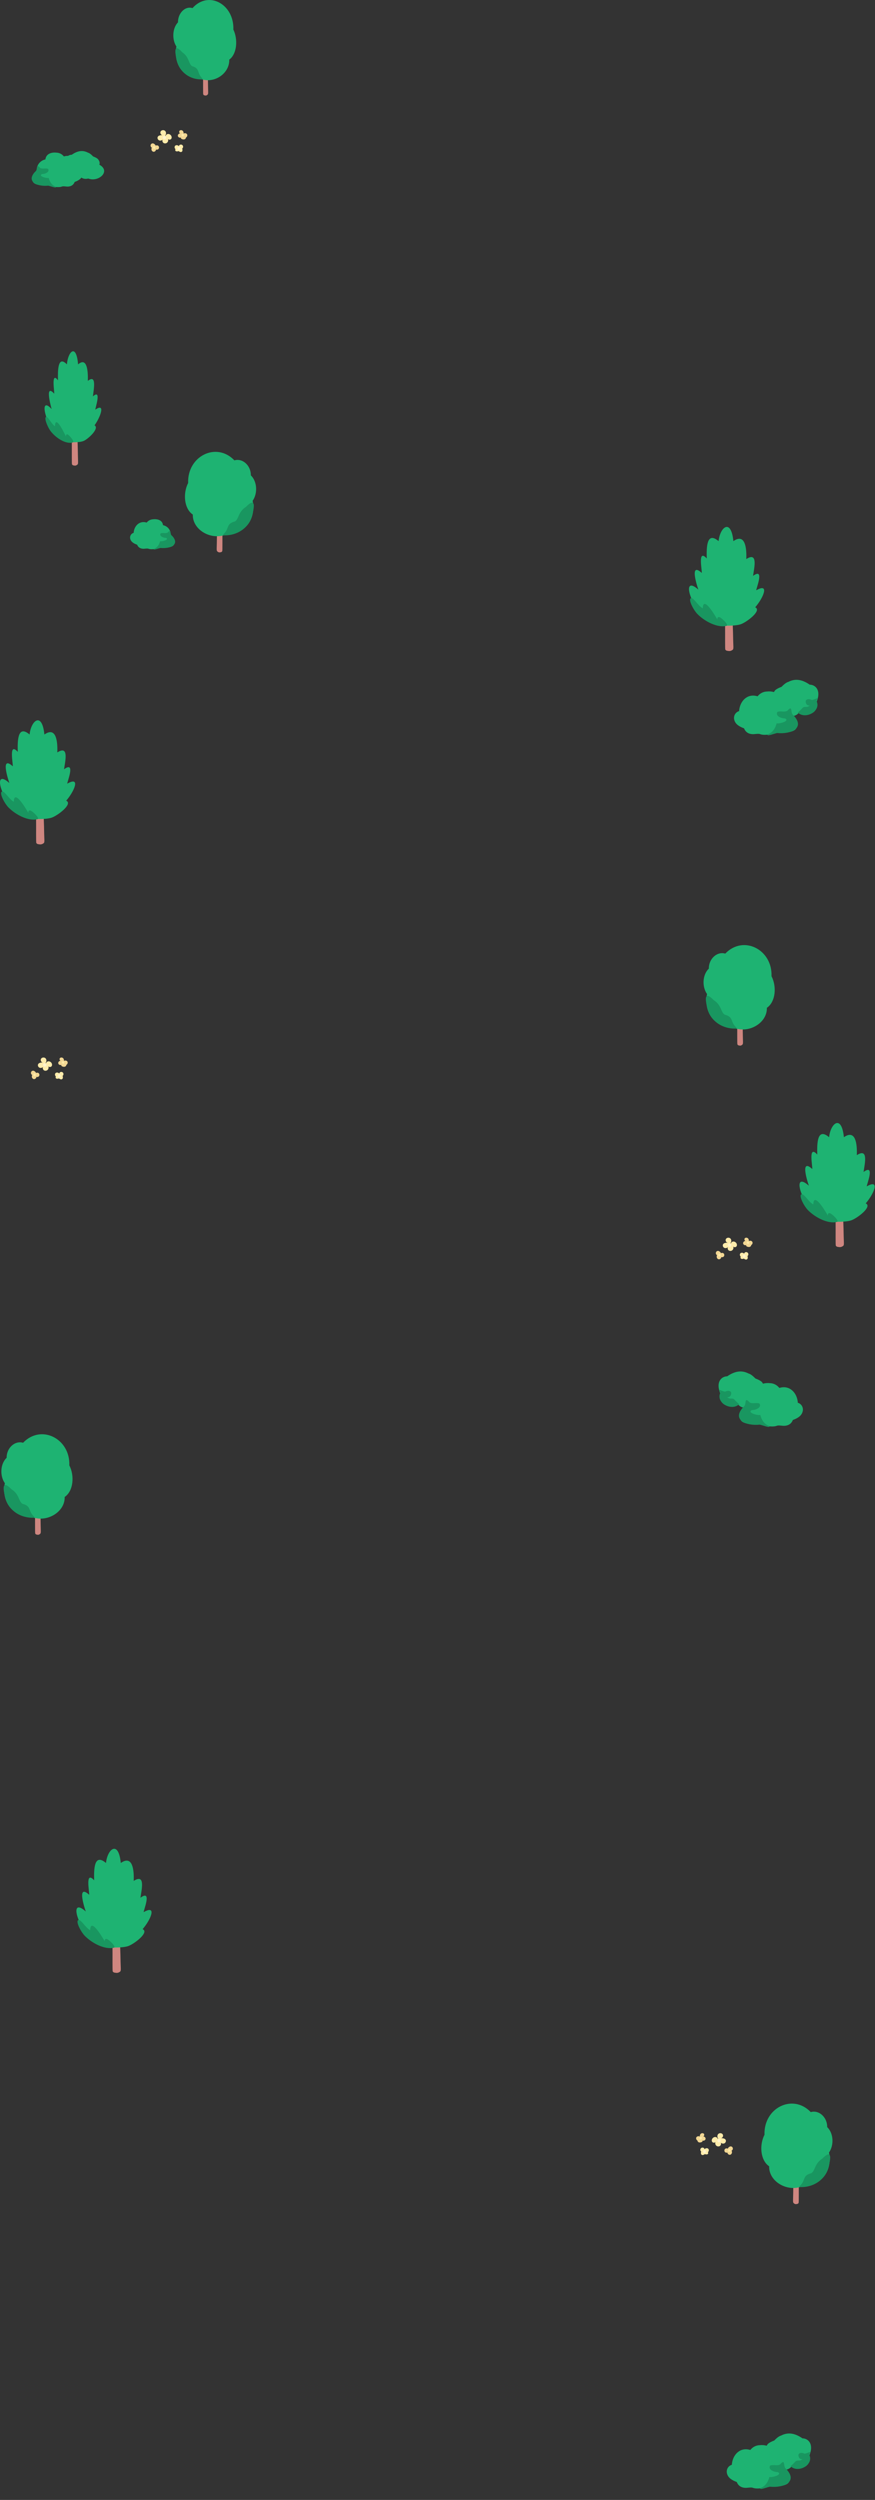 <svg xmlns="http://www.w3.org/2000/svg" width="1924" height="5494" fill="none"><rect width="100%" height="100%" fill="#333333" stroke="none"/><g clip-path="url(#a)"><path fill="#CF8680" d="M449.272 209.529c3.24.839 4.641.759 7.098-1.461 1.211-1.104 1.383-2.461 1.356-6.198-.564-17.112-.264-34.5-1.419-51.486-.647-5.658-4.186-8.866-7.098-6.509-3.258 3.025-2.494 10.534-2.639 16.549v3.795c.127 14.248-.219 42.285.3 43.056.519.77.701 1.794 2.42 2.242z"/><path fill="#1EB372" d="M513.163 65.067c1.884-55.96-54.736-86.733-89.871-47.254-15.598-5.152-32.16 10.546-31.932 31.303-12.467 12.869-13.486 37.8-3.458 53.165-6.616 33.327 11.584 67.827 41.55 64.066 30.094 24.472 75.594.322 74.684-35.328 17.29-12.65 19.219-44.838 9.036-65.94z"/><path fill="#199660" d="M444.74 172.163c-12.339-12.04-4.449-21.827-22.495-26.783-8.099-5.555-5.851-19.815-21.43-30.464-22.996-25.369-14.542 10.5-9.282 26.37 9.982 23.759 32.478 34.04 52.498 33.085 1.037 0 1.456-.943.709-2.208"/></g><g clip-path="url(#b)"><path fill="#1EB372" d="M218.422 361.894c1.605-3.629.337-7.763-1.955-10.678-1.497-3.834-11.767-7.443-11.767-7.443s-6.467-7.157-11.275-8.288c-12.697-6.707-24.43-3.193-35.731 4.617-9.407.035-20.196 9.568-10.749 30.597-4.43 18.258 15.813 23.392 29.151 16.882 4.14 5.394 11.503 6.483 18.011 4.733 21.881 8.894 50.755-15.785 24.315-30.42"/><path fill="#199660" d="M177.552 387.018c-2.448-2.207-5.536-4.958-7.768-7.743-3.776-3.535-6.244-.143-10.863-3.16-4.693-2.418 3.789 2.131 5.421-6.395 1.018-5.72-5.934-6.224-9.589-3.983-2.784.558-9.514-3.194-9.797-2.765-.56 1.975 2.319 3.357 1.092 5.4-7.229 16.221 18.773 30.931 31.497 18.646z"/></g><g clip-path="url(#c)"><path fill="#1EB372" d="M172.913 369.754c-1.102-17.312-14.354-31.579-32.421-25.951-2.67-3.285-7.878-8.178-16.804-8.385-5.588-.721-22.046-.247-23.855 14.948-11.784 2.43-20.536 13.453-18.427 25.29-8.572 3.646-11.25 11.671-9.413 22.146 2.07 11.797 33.001 9.587 33.001 9.587s21.251 6.343 30.818 2.677c2.597-1.288 9.047-.066 12.058 0 4.813.107 12.865-1.175 16.323-10.215 7.698-2.784 15.77-7.05 17.399-15.836 1.202-6.489-2.751-12.672-8.686-14.254z"/><path fill="#199660" d="M122.787 410.339c-9.234-3.231-13.553-11.089-15.73-19.335-4.286 1.436-24.182-4.059-14.608-8.525 5.615.247 17.506-3.966 13.34-11.243-4.834-2.477-12.065.874-17.4-2.063-9.506-10.736-5.634 2.129-9.333 6.456-24.322 23.667 3.465 34.971 27.033 32.393 2.524.107 19.615 7.051 16.698 2.31z"/></g><g clip-path="url(#d)"><path fill="#CF8680" d="M486.032 1213.46c-3.667.89-5.253.8-8.034-1.53-1.37-1.16-1.566-2.59-1.535-6.52.639-18.01.299-36.3 1.607-54.18.731-5.95 4.738-9.33 8.034-6.85 3.687 3.19 2.822 11.09 2.987 17.42v3.99c-.144 14.99.247 44.49-.34 45.3s-.793 1.89-2.74 2.36z"/><path fill="#1EB372" d="M413.715 1061.46c-2.132-58.88 61.955-91.257 101.723-49.72 17.654-5.42 36.4 11.1 36.143 32.94 14.111 13.54 15.265 39.77 3.914 55.94 7.488 35.06-13.112 71.36-47.03 67.41-34.062 25.74-85.562.33-84.532-37.18-19.57-13.31-21.754-47.17-10.228-69.38z"/><path fill="#199660" d="M491.161 1174.15c13.967-12.67 5.037-22.97 25.462-28.18 9.167-5.85 6.623-20.85 24.256-32.05 26.028-26.7 16.46 11.04 10.506 27.74-11.299 25-36.76 35.82-59.42 34.81-1.175 0-1.648-.99-.804-2.32"/></g><g clip-path="url(#e)"><path fill="#1EB372" d="M293.857 1170.99c.974-15.04 12.685-27.44 28.65-22.55 2.36-2.85 6.962-7.1 14.851-7.28 4.938-.63 19.482-.22 21.08 12.98 10.414 2.11 18.149 11.69 16.284 21.97 7.576 3.17 9.942 10.14 8.319 19.24-1.829 10.25-29.163 8.33-29.163 8.33s-18.78 5.51-27.235 2.33c-2.295-1.12-7.994-.06-10.655 0-4.254.09-11.369-1.02-14.426-8.88-6.802-2.42-13.935-6.12-15.375-13.75-1.062-5.64 2.431-11.01 7.676-12.39z"/><path fill="#199660" d="M338.154 1206.25c8.16-2.81 11.977-9.64 13.901-16.8 3.787 1.25 21.369-3.53 12.909-7.41-4.962.22-15.47-3.44-11.788-9.76 4.271-2.16 10.661.76 15.375-1.8 8.402-9.32 4.98 1.85 8.248 5.61 21.494 20.56-3.062 30.38-23.889 28.14-2.23.1-17.334 6.13-14.756 2.01z"/></g><path fill="#FEECAB" d="M1606.35 2731.64c2.35-2.86 2.22-7.56-.53-10.04s-7.74-1.92-9.61 1.28.46 8.05 4.15 8.31c-3.97-.19-8.85.13-10.59 3.7-1.29 2.64.14 6.14 2.77 7.44s6.03.52 8.1-1.56c-1.43 2.56-.3 6.16 2.24 7.63s6.06.78 8.03-1.4 2.36-5.57 1.15-8.25c1.09 2.84 5.7 2.86 7.43.35s.82-6.16-1.33-8.31c-1.65-1.65-4.04-2.64-6.34-2.27s-4.37 2.25-4.63 4.57"/><path fill="#F2D794" d="M1634.02 2732.99c-.62-2.91 2.21-5.86 5.1-5.74-2.11-.76-3.02-4.15-1.38-5.94 1.87-2.04 5.54-1.55 7.34.55 1.33 1.56 1.75 3.68 1.53 5.74 2.44-1.82 6.59-.88 7.83 1.97 1.05 2.4-.31 5.4-2.56 6.61-.09 1.53-1.14 3.06-2.56 3.75-1.96.95-4.32.62-6.33-.19-.93-.37-1.88-.92-2.26-1.84-.22-.53-.13-1.18.17-1.66-2.58 1.15-6.24-.4-6.84-3.25zM1579.51 2753.17s.02 0 .03.01h-.07c-.02 0-.02-.01-.02-.02h.05z"/><path fill="#F2D794" d="M1575.88 2761.6c.05-1.11.34-2.22.87-3.17-1.06-.52-1.94-1.38-2.42-2.64-1-2.59.29-5.66 2.98-6.52 2.56-.82 4.97.82 6.62 2.63.59.65 1.06 1.39 1.32 2.19.34-.19.7-.36 1.1-.48 1.92-.58 4.15-.03 5.36 1.64 1.04 1.44 1.24 3.49.44 5.09-.96 1.92-2.82 2.79-4.92 2.56-.38-.04-.77-.12-1.15-.22-.31 1.94-1.48 3.74-3.35 4.52-3.73 1.55-7.01-1.97-6.84-5.58zm5.96.44v-.04l-.02-.02q0 .03.03.06zm.04.04-.04-.06v.03c.01.02.02.03.04.03m-2.58-8.86.18-.03c.02 0 .06.01.11.02l-.02-.02h-.02c-.02-.01-.03 0-.04-.01h-.04c-.05.01-.1.02-.16.05z"/><path fill="#FEECAB" d="M1628.91 2761.87a5.84 5.84 0 0 1-1.89-2.93c-.74-2.73.75-5.45 3.66-5.83 2.16-.28 4.18.63 5.59 2.14.17-.79.53-1.54 1.08-2.14 1.39-1.53 3.73-1.82 5.54-.9 1.85.94 2.93 2.96 2.59 5.02-.23 1.38-.98 2.53-2.04 3.33.62.99.86 2.19.64 3.33.23 1.27-.18 2.6-1.43 3.51-1.72 1.26-3.61.79-5.2-.29-.8-.26-1.55-.67-2.15-1.24-.91.72-2.2 1.01-3.31.8-.06-.01-.12-.03-.18-.05-1.14.21-2.45-.25-3.07-1.23-.73-1.17-.63-2.52.15-3.53zm2.37-2.86c-.16-.02-.17-.02-.01 0h.02zm7.52 5.04h.01c.08.03.11.02-.01 0"/><path fill="#FEF4D0" d="M1601.95 2735.98c.02-.06.04-.11.05-.18l-.11.8v-.12l.11.8c-.01-.06-.03-.12-.05-.18l.3.72c-.03-.06-.06-.11-.09-.16l.47.61c-.05-.07-.11-.12-.18-.18l.61.47c-.05-.04-.1-.06-.16-.09l.72.3a1 1 0 0 0-.18-.04l.8.11h-.12l.8-.11h-.06c.73-.95 1.47-1.92 2.2-2.88 0 .08.01.16.02.25l-.11-.8c.03.17.07.32.13.48l-.3-.72c.08.18.17.34.29.5h-5.18s.04-.07.06-.1l-.3.72c.02-.06.03-.1.04-.16l-.11.8v-.17l.11.8a.8.8 0 0 0-.06-.22l.3.72a.8.8 0 0 0-.12-.2l.47.61a.9.9 0 0 0-.17-.16l.61.47s-.09-.06-.15-.09l.72.3c-.05-.02-.1-.04-.16-.05l.8.11h-.17l.8-.11s-.08.01-.11.02c-.75.2-1.64.09-2.31-.3-.62-.36-1.22-1.08-1.38-1.79-.17-.77-.14-1.63.3-2.31s1.02-1.17 1.79-1.38c.63-.17 1.41-.2 2.04.03s.96.42 1.47.86c.26.22.44.49.64.77.33.47.47.98.54 1.53a3.44 3.44 0 0 1-.1 1.53c-.09.27-.21.58-.36.82-.56.91-1.52 1.49-2.59 1.49-.54 0-1.05-.14-1.51-.41q-.675-.405-1.08-1.08c-.28-.38-.47-.86-.62-1.3-.16-.46-.21-.96-.23-1.45l.11-.8q.135-.585.54-1.02c.37-.48.94-.95 1.56-1.08.69-.13 1.28-.18 1.96.03.61.18 1.19.53 1.62.99s.76 1.01.94 1.65c.16.59.19 1.38-.03 1.96q-.135.585-.54 1.02c-.21.33-.49.58-.84.77-.64.38-1.59.54-2.31.3s-1.43-.68-1.79-1.38-.59-1.57-.3-2.31zM1633.48 2761.55l-.23-.65c-.13-.4-.14-.8-.05-1.2.02-.4.14-.77.36-1.12.19-.35.45-.63.77-.84.29-.27.63-.44 1.02-.54l.8-.11c.54 0 1.05.14 1.51.41l.61.47c.37.37.63.82.77 1.32l.23.65c.13.4.14.8.05 1.2-.02.4-.14.77-.36 1.12-.19.35-.45.63-.77.84-.29.27-.63.44-1.02.54l-.8.11c-.54 0-1.05-.14-1.51-.41l-.61-.47c-.37-.37-.63-.82-.77-1.32"/><path fill="#FEECAB" d="M1645.42 2729.62h.02c-.13-.09-.27-.2-.4-.3.05.04.11.07.17.1l-.48-.2q.105.045.21.06l-.53-.07h.22l-.53.07a.8.8 0 0 0 .21-.06l-.48.2c.06-.03.12-.06.17-.1l-.4.31h.02c-.2.46-.39.93-.59 1.4v-.07l.07.53a.5.5 0 0 0-.04-.16l.2.48c-.02-.06-.06-.11-.09-.16l.31.4a1 1 0 0 0-.14-.14l.4.31s-.1-.07-.16-.09l.48.2c-.06-.03-.13-.04-.19-.05l.53.07h-.16l.53-.07s-.06.01-.09.02l1.47-1.93v.07l-.07-.53c0 .05.02.1.04.15l-.2-.48s.05.09.08.14l-.31-.4c.04.05.09.1.14.14l-.4-.31c.05.04.11.07.17.1l-.48-.2c.06.03.12.04.19.05l-.53-.07h.16l-.53.07s.09-.02.14-.04l-1.2 2.94s-.05-.09-.08-.13l.31.4s-.07-.08-.12-.12l.4.31s-.09-.06-.15-.08l.48.2a.8.8 0 0 0-.21-.06l.53.07h-.19l.53-.07c-.06 0-.11.02-.16.04l.48-.2s-.09.04-.13.07l.4-.31s-.02.01-.03.02l.59-1.41v.04l-.07-.53s.02.1.04.14l-.2-.48s.04.09.07.12l-.31-.4s.08.09.12.12l-.4-.31c.05.04.11.07.18.1l-.48-.2c.08.03.16.05.24.07l-.53-.07c.08 0 .16.01.23 0l-.53.07c.07 0 .13-.03.19-.05l-.48.2s.09-.05.14-.08l-.4.31s.07-.06.09-.09l-.31.4s.05-.08.07-.12v2.02c.1.12.21.26.31.39-.02-.03-.05-.05-.08-.08l.4.31s-.07-.05-.11-.06l.48.2s-.09-.03-.14-.04l.53.07h-.16l.53-.07s-.09.02-.14.04l.48-.2s-.07.04-.11.06l.4-.31s-.06.05-.09.09l.31-.4s-.03.05-.05.08l.2-.48s-.03.08-.03.12l.07-.53v.12l-.07-.53s.02.09.04.13l-.2-.48s.05.09.08.14l-.31-.4s.06.07.1.1l-.4-.31s.08.05.12.07l-.48-.2s.06.02.1.03l-.53-.07h.09l-1.73.99.03-.06-.2.48c.04-.1.07-.2.08-.31l-.07.53q.03-.18 0-.36l.07.53q-.03-.165-.09-.33l.2.48c-.04-.1-.1-.19-.16-.28l.31.4-.03-.03c-.2-.18-.33-.4-.41-.64-.13-.24-.18-.5-.17-.77-.01-.28.05-.53.17-.77.08-.25.22-.46.41-.64l.4-.31c.31-.18.65-.27 1.01-.27l.53.07c.34.1.63.27.88.51.12.15.24.31.36.46.02.03.04.05.05.08.03.05.06.11.09.17.08.19.2.42.26.64s.08.5.11.71c.04.3-.03.61-.07.89 0 .06-.02.13-.04.19 0 .03-.02.06-.03.09-.07.19-.15.38-.24.56q-.27.45-.72.72c-.31.18-.65.27-1.01.27h-.09c-.11-.01-.43-.05-.54-.07-.02 0-.04 0-.06-.01h-.02c-.13-.04-.37-.15-.49-.21-.03-.02-.07-.03-.1-.06-.13-.09-.3-.22-.42-.32l-.02-.02-.05-.05c-.07-.07-.13-.17-.18-.24s-.13-.16-.19-.25c0-.01-.02-.03-.03-.05 0 0 0-.02-.01-.02-.08-.15-.15-.34-.21-.5l-.03-.11v-.03c-.02-.13-.06-.41-.07-.54v-.07c0-.21.03-.42.08-.62 0-.02.01-.04.02-.06.04-.11.16-.38.2-.49 0-.01 0-.02.01-.03 0-.02.02-.03.03-.05.06-.09.25-.33.32-.41 0 0 0-.01.01-.02.12-.14.4-.33.48-.38.03-.02.06-.04.09-.05.15-.08.34-.15.51-.21.02 0 .04-.01.06-.02.02 0 .03 0 .05-.01.18-.04.39-.06.57-.08h.11c.19.01.39.04.58.08.02 0 .04 0 .05.01.02 0 .04.01.06.02.11.04.37.15.49.2 0 0 .02 0 .03.01.39.19.63.52.88.86.18.31.27.65.27 1.01s-.09.7-.27 1.01c-.08.18-.3.43-.38.52-.14.16-.35.3-.51.41-.04.03-.07.05-.11.07-.16.08-.41.2-.62.25s-.44.08-.67.09h-.15c-.2-.02-.45-.04-.67-.1a3.4 3.4 0 0 1-.61-.25c-.04-.02-.09-.04-.12-.07-.18-.12-.37-.25-.52-.41-.32-.33-.51-.67-.65-1.11-.07-.21-.08-.45-.09-.67l.07-.53.2-.48c.14-.26.19-.31.34-.43.09-.07.31-.27.48-.36.2-.11.41-.21.63-.26h.05c.17-.03.38-.06.55-.07h.12c.48.02.95.13 1.37.38.17.1.33.24.48.37.03.02.05.04.07.07.13.15.25.31.37.47.02.03.04.07.06.1.18.31.27.65.27 1.01.01.28-.05.53-.17.77-.08.25-.22.46-.41.64-.25.25-.54.42-.88.51-.03.01-.06.02-.08.03h-.04c-.17.03-.39.06-.56.07h-.12c-.18-.01-.39-.05-.57-.08-.06 0-.11-.03-.16-.05-.16-.06-.44-.16-.62-.28a5 5 0 0 1-.52-.41c-.03-.02-.04-.04-.06-.07-.12-.15-.25-.3-.35-.46a.3.3 0 0 1-.04-.08c-.07-.15-.15-.34-.21-.49 0-.02-.01-.03-.02-.05-.07-.22-.09-.46-.1-.69l.07-.53c.06-.26.18-.49.36-.68q.135-.225.36-.36c.19-.18.42-.3.68-.36.02 0 .04-.01.06-.02h.03c.13-.02.41-.06.54-.07h.13c.18.01.4.05.58.08.02 0 .04 0 .05.01.12.03.25.09.36.14s.23.09.34.15c.02 0 .03.02.05.03.15.11.31.23.45.35.03.03.06.05.09.08.07.07.13.16.19.24s.14.17.19.25c.02.03.04.07.06.1.08.17.16.34.22.52 0 .02.01.04.02.06.02.1.03.23.05.32.01.1.03.21.04.31s-.02.19-.03.29l-.04.27-.2.48s-.29.38-.32.41c-.07.06-.14.11-.21.16-.07.06-.15.11-.22.17-.04.03-.07.05-.11.07-.09.05-.2.08-.28.12-.09.04-.2.09-.3.12-.04.01-.08.02-.13.03-.18.03-.39.06-.57.08h-.16c-.19-.02-.39-.05-.58-.08-.05 0-.1-.02-.15-.03-.18-.06-.36-.14-.53-.22-.02-.01-.05-.02-.07-.03s-.04-.02-.06-.04c-.16-.11-.31-.23-.46-.36-.2-.18-.33-.4-.41-.64-.13-.24-.18-.5-.17-.77-.01-.28.05-.53.17-.77.08-.25.22-.46.41-.64l.4-.31c.31-.18.65-.27 1.01-.27l.53.07c.34.1.63.27.88.51zM1582.4 2756.35h.03l-.53-.07h.11l-.53.07s.06-.01.08-.02l-.48.2s.05-.03.07-.04l-.4.31s.06-.05.08-.08l-.31.4s.06-.09.08-.13l-.2.48c.02-.06.04-.11.05-.17l-.07.53v-.2l.07.53c0-.05-.02-.1-.04-.15l.2.48s-.04-.07-.06-.11l.31.4-.08-.08.4.31s-.05-.04-.08-.05l.48.2s-.09-.03-.14-.04l.53.07h-.15l.53-.07c-.05 0-.1.02-.15.04l.48-.2a1 1 0 0 0-.17.1l.4-.31c-.06.05-.11.1-.16.16l.31-.4c-.05.06-.08.13-.12.2l.2-.48c-.03.07-.05.15-.06.22l.07-.53v.18l-.07-.53c.01.07.03.14.06.2l-.2-.48c.03.07.07.14.12.2l-.31-.4c.06.08.13.14.2.2l-.4-.31c.09.07.19.12.29.17l-.48-.2c.12.05.25.09.38.1l-.53-.07c.08.01.16.02.24.01l-2 2v-.25l.07.53c-.01-.09-.04-.18-.07-.26l.2.48c-.04-.08-.08-.16-.14-.24l.31.4q-.09-.12-.21-.21l.4.31c-.07-.05-.15-.1-.23-.14l.48.2c-.06-.02-.12-.04-.19-.05h1.06-.02c.16-.06.32-.13.48-.19l-.06.03.4-.31-.06.06.31-.4s-.03.05-.04.08l.2-.48-.03.11.07-.53v.09l-.07-.53s.01.06.02.08l-.2-.48v.02c.16.23.24.48.25.74.06.27.05.53-.04.8-.06.26-.18.49-.36.68-.14.22-.33.39-.56.52l-.48.2c-.35.1-.71.1-1.06 0l-.48-.2q-.45-.27-.72-.72c-.22-.44-.27-.62-.31-1.11v-.07c0-.1.02-.19.04-.29.01-.1.02-.19.04-.29.08-.39.34-.82.63-1.09.07-.06.14-.12.22-.17.07-.06.14-.12.22-.17.01 0 .03-.02.04-.02l.48-.2c.38-.13.8-.1 1.18.01.2.06.4.16.59.24.05.02.1.05.14.08.22.14.44.3.62.5s.36.41.48.65.25.49.3.76c.05.25.11.56.08.83.01.28-.05.53-.17.77-.08.25-.22.46-.41.64l-.4.31c-.31.18-.65.27-1.01.27-.27 0-.55-.05-.81-.09-.1-.02-.2-.04-.3-.08-.2-.08-.4-.16-.59-.25-.05-.02-.09-.05-.14-.08-.18-.11-.34-.25-.5-.38-.04-.03-.08-.07-.11-.1-.14-.15-.27-.33-.39-.49-.03-.04-.06-.08-.08-.13-.1-.19-.18-.39-.25-.59a1 1 0 0 1-.04-.15c-.03-.18-.06-.39-.08-.58v-.14c.01-.19.04-.4.08-.59 0-.05.02-.09.03-.13.03-.1.08-.2.12-.29s.08-.21.13-.3c.02-.04.05-.08.07-.12.1-.15.23-.3.34-.44.02-.02.03-.04.05-.06.09-.09.2-.17.29-.24s.2-.17.31-.23c.09-.05.21-.09.3-.13s.19-.09.29-.12c.02 0 .04-.01.06-.02h.03c.17-.03.38-.06.55-.07h.13c.19.02.39.04.58.08.03 0 .05.01.07.02h.02c.09.03.4.16.49.21.01 0 .03.01.04.02.08.05.17.13.24.18s.17.12.24.19l.03.03c.1.12.25.3.33.43.02.03.03.06.05.09.07.15.16.35.21.51 0 .02.01.03.01.05s0 .03.01.05c.04.19.06.38.08.57.02.16-.02.3-.04.46-.02.12-.02.25-.06.37 0 .02-.01.04-.02.05-.06.17-.14.35-.22.51-.02.03-.03.06-.05.09-.09.14-.22.31-.34.43-.01.01-.02.03-.03.04s-.03.02-.04.03c-.13.11-.29.24-.43.33-.01 0-.03.02-.04.02-.07.03-.42.18-.48.2h-.03c-.02 0-.03 0-.05.01-.07.02-.47.07-.54.07h-.08c-.09 0-.3-.04-.28-.04-.09-.01-.2-.02-.3-.04-.26-.06-.49-.18-.68-.36-.22-.14-.39-.33-.52-.56-.15-.23-.23-.48-.24-.74-.06-.27-.05-.53.04-.8l.2-.48q.27-.45.72-.72l.48-.2c.35-.1.71-.1 1.06 0zM1579.09 4699.63c-2.35-2.86-2.22-7.56.53-10.04s7.74-1.92 9.61 1.28-.46 8.05-4.15 8.31c3.97-.19 8.85.13 10.59 3.7 1.29 2.64-.14 6.14-2.77 7.44s-6.03.52-8.1-1.56c1.43 2.56.3 6.16-2.24 7.63s-6.06.78-8.03-1.4-2.36-5.57-1.15-8.25c-1.09 2.84-5.7 2.86-7.43.35s-.82-6.16 1.33-8.31c1.65-1.65 4.04-2.64 6.34-2.27s4.37 2.25 4.63 4.57"/><path fill="#F2D794" d="M1551.42 4700.98c.62-2.91-2.21-5.86-5.1-5.74 2.11-.76 3.02-4.15 1.38-5.94-1.87-2.04-5.54-1.55-7.34.55-1.33 1.56-1.75 3.68-1.53 5.74-2.44-1.82-6.59-.88-7.83 1.97-1.05 2.4.31 5.4 2.56 6.61.09 1.53 1.14 3.06 2.56 3.75 1.96.95 4.32.62 6.33-.19.93-.37 1.88-.92 2.26-1.84.22-.53.13-1.18-.17-1.66 2.58 1.15 6.24-.4 6.84-3.25zM1605.93 4721.17s-.02 0-.03.01h.07c.02 0 .02-.01.02-.02h-.05z"/><path fill="#F2D794" d="M1609.56 4729.59c-.05-1.11-.34-2.22-.87-3.17 1.06-.52 1.94-1.38 2.42-2.64 1-2.59-.29-5.66-2.98-6.52-2.56-.82-4.97.82-6.62 2.63-.59.65-1.06 1.39-1.32 2.19-.34-.19-.7-.36-1.1-.48-1.92-.58-4.15-.03-5.36 1.64-1.04 1.44-1.24 3.49-.44 5.09.96 1.92 2.82 2.79 4.92 2.56.38-.04.77-.12 1.15-.22.31 1.94 1.48 3.74 3.35 4.52 3.73 1.55 7.01-1.97 6.84-5.58zm-5.96.44v-.04l.02-.02q0 .03-.03.06zm-.04.04.04-.06v.03c-.01.02-.02.03-.04.03m2.58-8.86-.18-.03c-.02 0-.06.01-.11.02l.02-.02h.02c.02-.01.03 0 .04-.01h.04c.05.01.1.02.16.05z"/><path fill="#FEECAB" d="M1556.53 4729.86a5.84 5.84 0 0 0 1.89-2.93c.74-2.73-.75-5.45-3.66-5.83-2.16-.28-4.18.63-5.59 2.14-.17-.79-.53-1.54-1.08-2.14-1.39-1.53-3.73-1.82-5.54-.9-1.85.94-2.93 2.96-2.59 5.02.23 1.38.98 2.53 2.04 3.33-.62.99-.86 2.19-.64 3.33-.23 1.27.18 2.6 1.43 3.51 1.72 1.26 3.61.79 5.2-.29.8-.26 1.55-.67 2.15-1.24.91.72 2.2 1.01 3.31.8.06-.01.12-.03.18-.05 1.14.21 2.45-.25 3.07-1.23.73-1.17.63-2.52-.15-3.53zm-2.37-2.86c.16-.02.17-.02.01 0h-.02zm-7.52 5.04h-.01c-.08.03-.11.02.01 0"/><path fill="#FEF4D0" d="M1583.49 4703.97c-.02-.06-.04-.11-.05-.18l.11.8v-.12l-.11.8c.01-.06.03-.12.05-.18l-.3.72c.03-.06.06-.11.09-.16l-.47.61c.05-.07.11-.12.18-.18l-.61.47c.05-.04.1-.06.16-.09l-.72.3c.06-.02.11-.03.18-.04l-.8.11h.12l-.8-.11h.06c-.73-.95-1.47-1.92-2.2-2.88 0 .08-.01.16-.02.25l.11-.8c-.03.17-.07.32-.13.48l.3-.72c-.08.18-.17.34-.29.5h5.18s-.04-.07-.06-.1l.3.72a1 1 0 0 1-.04-.16l.11.8v-.17l-.11.8c.01-.08.03-.15.06-.22l-.3.72c.03-.07.07-.14.12-.2l-.47.61c.05-.06.1-.11.17-.16l-.61.47s.09-.06.15-.09l-.72.3c.05-.02.1-.04.16-.05l-.8.11h.17l-.8-.11s.08.01.11.02c.75.2 1.64.09 2.31-.3.62-.36 1.22-1.08 1.38-1.79.17-.77.14-1.63-.3-2.31s-1.02-1.17-1.79-1.38c-.63-.17-1.41-.2-2.04.03s-.96.42-1.47.86c-.26.22-.44.49-.64.77-.33.47-.47.98-.54 1.53a3.44 3.44 0 0 0 .1 1.53c.09.27.21.58.36.82.56.91 1.52 1.49 2.59 1.49.54 0 1.05-.14 1.51-.41q.675-.405 1.08-1.08c.28-.38.47-.86.62-1.3.16-.46.21-.96.23-1.45l-.11-.8q-.135-.585-.54-1.02c-.37-.48-.94-.95-1.56-1.08-.69-.13-1.28-.18-1.96.03-.61.18-1.19.53-1.62.99a4 4 0 0 0-.94 1.65c-.16.59-.19 1.38.03 1.96q.135.585.54 1.02c.21.33.49.58.84.77.64.38 1.59.54 2.31.3s1.43-.68 1.79-1.38.59-1.57.3-2.31zM1551.96 4729.54l.23-.65c.13-.4.14-.8.05-1.2-.02-.4-.14-.77-.36-1.12-.19-.35-.45-.63-.77-.84a2.3 2.3 0 0 0-1.02-.54l-.8-.11c-.54 0-1.05.14-1.51.41l-.61.47c-.37.37-.63.82-.77 1.32l-.23.65c-.13.4-.14.8-.05 1.2.02.4.14.77.36 1.12.19.35.45.63.77.84.29.27.63.44 1.02.54l.8.11c.54 0 1.05-.14 1.51-.41l.61-.47c.37-.37.63-.82.77-1.32"/><path fill="#FEECAB" d="M1540.02 4697.61h-.02c.13-.09.27-.2.4-.3-.05.04-.11.07-.17.1l.48-.2a.8.8 0 0 1-.21.06l.53-.07h-.22l.53.07a.8.8 0 0 1-.21-.06l.48.2c-.06-.03-.12-.06-.17-.1l.4.31h-.02c.2.46.39.93.59 1.4v-.07l-.07.53c0-.05.02-.11.04-.16l-.2.48c.02-.06.06-.11.09-.16l-.31.4c.04-.05.09-.1.14-.14l-.4.31s.1-.07.16-.09l-.48.2c.06-.03.13-.04.19-.05l-.53.07h.16l-.53-.07s.06.01.09.02l-1.47-1.93v.07l.07-.53c0 .05-.02.1-.04.15l.2-.48s-.05.09-.08.14l.31-.4c-.04.05-.09.1-.14.14l.4-.31a1 1 0 0 1-.17.1l.48-.2c-.06.03-.12.04-.19.05l.53-.07h-.16l.53.07s-.09-.02-.14-.04l1.2 2.94s.05-.09.08-.13l-.31.4s.07-.08.12-.12l-.4.31s.09-.06.15-.08l-.48.2a.8.8 0 0 1 .21-.06l-.53.07h.19l-.53-.07c.06 0 .11.02.16.04l-.48-.2s.09.04.13.07l-.4-.31s.02.01.03.02l-.59-1.41v.04l.07-.53s-.02.1-.04.14l.2-.48s-.04.09-.07.12l.31-.4s-.08.09-.12.12l.4-.31c-.05.04-.11.07-.18.1l.48-.2c-.08.03-.16.05-.24.07l.53-.07c-.08 0-.16.01-.23 0l.53.07c-.07 0-.13-.03-.19-.05l.48.2s-.09-.05-.14-.08l.4.31s-.07-.06-.09-.09l.31.4s-.05-.08-.07-.12v2.02c-.1.12-.21.26-.31.39.02-.03.05-.05.08-.08l-.4.31s.07-.05.11-.06l-.48.2s.09-.03.14-.04l-.53.07h.16l-.53-.07s.09.02.14.04l-.48-.2s.07.04.11.06l-.4-.31s.06.05.09.09l-.31-.4s.03.05.05.08l-.2-.48s.03.08.03.12l-.07-.53v.12l.07-.53s-.02.09-.04.13l.2-.48s-.05.09-.08.14l.31-.4s-.06.07-.1.1l.4-.31s-.08.05-.12.07l.48-.2s-.06.02-.1.03l.53-.07h-.09l1.73.99-.03-.06.2.48c-.04-.1-.07-.2-.08-.31l.07.53q-.03-.18 0-.36l-.07.53q.03-.165.09-.33l-.2.48c.04-.1.1-.19.16-.28l-.31.4.03-.03c.2-.18.33-.4.41-.64.13-.24.18-.5.17-.77.01-.28-.05-.53-.17-.77-.08-.25-.22-.46-.41-.64l-.4-.31c-.31-.18-.65-.27-1.01-.27l-.53.07c-.34.1-.63.27-.88.51-.12.15-.24.31-.36.46-.02.03-.04.05-.05.08-.03.05-.06.11-.09.17-.08.19-.2.42-.26.64s-.08.5-.11.71c-.04.3.03.61.07.89 0 .06.02.13.04.19 0 .03.02.06.03.09.07.19.15.38.24.56q.27.45.72.72c.31.18.65.27 1.01.27h.09c.11-.01.43-.05.54-.07.02 0 .04 0 .06-.01h.02c.13-.04.37-.15.49-.21.03-.02.07-.03.1-.06.13-.09.3-.22.42-.32l.02-.02.05-.05c.07-.07.13-.17.18-.24s.13-.16.19-.25c0-.01.02-.03.03-.05 0 0 0-.02.01-.02.08-.15.15-.34.21-.5l.03-.11v-.03c.02-.13.06-.41.07-.54v-.07c0-.21-.03-.42-.08-.62 0-.02-.01-.04-.02-.06-.04-.11-.16-.38-.2-.49 0-.01 0-.02-.01-.03 0-.02-.02-.03-.03-.05-.06-.09-.25-.33-.32-.41 0 0 0-.01-.01-.02-.12-.14-.4-.33-.48-.38-.03-.02-.06-.04-.09-.05-.15-.08-.34-.15-.51-.21-.02 0-.04-.01-.06-.02-.02 0-.03 0-.05-.01-.18-.04-.39-.06-.57-.08h-.11c-.19.01-.39.04-.58.08-.02 0-.04 0-.05.01-.02 0-.04.01-.06.02-.11.04-.37.15-.49.2 0 0-.02 0-.03.01-.39.19-.63.52-.88.86-.18.31-.27.65-.27 1.01s.09.7.27 1.01c.08.18.3.43.38.52.14.16.35.3.51.41.04.03.07.05.11.07.16.08.41.2.62.25s.44.08.67.09h.15c.2-.02.45-.04.67-.1s.43-.16.61-.25c.04-.02.09-.04.12-.07.18-.12.37-.25.52-.41.32-.33.51-.67.65-1.11.07-.21.08-.45.09-.67l-.07-.53-.2-.48c-.14-.26-.19-.31-.34-.43-.09-.07-.31-.27-.48-.36-.2-.11-.41-.21-.63-.26h-.05c-.17-.03-.38-.06-.55-.07h-.12c-.48.02-.95.13-1.37.38-.17.1-.33.24-.48.37-.03.02-.05.04-.07.07-.13.15-.25.31-.37.47-.02.03-.04.07-.06.1-.18.31-.27.65-.27 1.01-.01.28.05.53.17.77.08.25.22.46.41.64.25.25.54.42.88.51.03.01.06.02.08.03h.04c.17.03.39.06.56.07h.12c.18-.01.39-.05.57-.08.06 0 .11-.03.16-.05.16-.06.44-.16.62-.28a5 5 0 0 0 .52-.41c.03-.02.04-.04.06-.07.12-.15.25-.3.35-.46a.3.3 0 0 0 .04-.08c.07-.15.15-.34.21-.49 0-.02.01-.03.02-.05.07-.22.09-.46.1-.69l-.07-.53c-.06-.26-.18-.49-.36-.68q-.135-.225-.36-.36c-.19-.18-.42-.3-.68-.36-.02 0-.04-.01-.06-.02h-.03c-.13-.02-.41-.06-.54-.07h-.13c-.18.01-.4.05-.58.08-.02 0-.04 0-.05.01-.12.03-.25.09-.36.14s-.23.09-.34.15c-.02 0-.03.02-.05.03-.15.11-.31.23-.45.35-.03.03-.06.05-.09.08-.07.07-.13.16-.19.24s-.14.17-.19.25c-.02.03-.04.07-.06.1-.08.17-.16.34-.22.52 0 .02-.01.04-.02.06-.02.1-.03.23-.05.32-.01.1-.03.21-.04.31s.02.19.03.29l.04.27.2.48s.29.38.32.41c.07.06.14.11.21.16.07.06.15.11.22.17.04.03.07.05.11.07.09.05.2.08.28.12.09.04.2.09.3.12.04.01.08.02.13.03.18.03.39.06.57.08h.16c.19-.02.39-.05.58-.08.05 0 .1-.02.15-.03.18-.06.36-.14.53-.22.02-.01.05-.02.07-.03a.2.2 0 0 0 .06-.04c.16-.11.31-.23.46-.36.2-.18.33-.4.41-.64.13-.24.18-.5.17-.77.01-.28-.05-.53-.17-.77-.08-.25-.22-.46-.41-.64l-.4-.31c-.31-.18-.65-.27-1.01-.27l-.53.07c-.34.1-.63.27-.88.51zM1603.04 4724.34h-.03l.53-.07h-.11l.53.07s-.06-.01-.08-.02l.48.2s-.05-.03-.07-.04l.4.31s-.06-.05-.08-.08l.31.4s-.06-.09-.08-.13l.2.48c-.02-.06-.04-.11-.05-.17l.07.53v-.2l-.07.53c0-.05.02-.1.04-.15l-.2.48s.04-.07.06-.11l-.31.4.08-.08-.4.31s.05-.04.08-.05l-.48.2s.09-.03.14-.04l-.53.07h.15l-.53-.07c.05 0 .1.02.15.04l-.48-.2c.06.03.12.06.17.1l-.4-.31c.06.05.11.1.16.16l-.31-.4c.05.06.08.13.12.2l-.2-.48c.03.07.05.15.06.22l-.07-.53v.18l.07-.53c-.01.07-.03.14-.06.2l.2-.48c-.03.07-.07.14-.12.2l.31-.4c-.06.08-.13.14-.2.2l.4-.31c-.09.07-.19.12-.29.17l.48-.2c-.12.05-.25.09-.38.1l.53-.07c-.08.01-.16.02-.24.01l2 2v-.25l-.07.53c.01-.09.04-.18.07-.26l-.2.48c.04-.08.08-.16.14-.24l-.31.4q.09-.12.21-.21l-.4.31c.07-.05.15-.1.23-.14l-.48.2c.06-.02.12-.04.19-.05h-1.06.02c-.16-.06-.32-.13-.48-.19l.06.03-.4-.31.06.06-.31-.4s.03.05.04.08l-.2-.48.03.11-.07-.53v.09l.07-.53s-.01.06-.02.08l.2-.48v.02c-.16.23-.24.48-.25.74-.06.27-.05.53.04.8.06.26.18.49.36.68.14.22.33.39.56.52l.48.2c.35.1.71.1 1.06 0l.48-.2q.45-.27.72-.72c.22-.44.27-.62.31-1.11v-.07c0-.1-.02-.19-.04-.29-.01-.1-.02-.19-.04-.29-.08-.39-.34-.82-.63-1.09a2 2 0 0 0-.22-.17 2 2 0 0 0-.22-.17c-.01 0-.03-.02-.04-.02l-.48-.2c-.38-.13-.8-.1-1.18.01-.2.06-.4.16-.59.24-.05.02-.1.05-.14.08-.22.14-.44.3-.62.5s-.36.41-.48.65-.25.49-.3.76c-.05.25-.11.56-.08.83-.01.28.05.53.17.77.08.25.22.46.41.64l.4.31c.31.18.65.27 1.01.27.27 0 .55-.05.81-.09.1-.02.2-.04.3-.08.2-.08.4-.16.59-.25.05-.02.09-.05.14-.08.18-.11.34-.25.5-.38.04-.03.08-.07.11-.1.14-.15.27-.33.39-.49.03-.04.06-.08.08-.13.1-.19.18-.39.25-.59.02-.05.03-.1.04-.15.03-.18.06-.39.08-.58v-.14c-.01-.19-.04-.4-.08-.59 0-.05-.02-.09-.03-.13-.03-.1-.08-.2-.12-.29s-.08-.21-.13-.3c-.02-.04-.05-.08-.07-.12-.1-.15-.23-.3-.34-.44-.02-.02-.03-.04-.05-.06-.09-.09-.2-.17-.29-.24s-.2-.17-.31-.23c-.09-.05-.21-.09-.3-.13s-.19-.09-.29-.12c-.02 0-.04-.01-.06-.02h-.03c-.17-.03-.38-.06-.55-.07h-.13c-.19.02-.39.04-.58.08-.03 0-.05.01-.07.02h-.02c-.09.03-.4.16-.49.21-.01 0-.03.01-.04.02-.08.05-.17.13-.24.18s-.17.12-.24.19l-.03.03c-.1.12-.25.3-.33.43-.02.03-.03.06-.05.09-.07.15-.16.35-.21.51 0 .02-.01.03-.01.05s0 .03-.01.05c-.04.19-.06.38-.08.57-.02.16.02.3.04.46.02.12.02.25.06.37 0 .02.01.04.02.05.06.17.14.35.22.51.02.03.03.06.05.09.09.14.22.31.34.43.01.01.02.03.03.04s.03.02.04.03c.13.11.29.24.43.33.01 0 .03.02.04.02.07.03.42.18.48.2h.03c.02 0 .03 0 .05.01.07.02.47.07.54.07h.08c.09 0 .3-.04.28-.04.09-.01.2-.02.3-.04.26-.06.49-.18.68-.36.22-.14.39-.33.52-.56.15-.23.23-.48.24-.74.06-.27.05-.53-.04-.8l-.2-.48q-.27-.45-.72-.72l-.48-.2c-.35-.1-.71-.1-1.06 0zM100.411 2335.64c2.35-2.86 2.22-7.56-.53-10.04s-7.74-1.92-9.61 1.28.46 8.05 4.15 8.31c-3.97-.19-8.85.13-10.59 3.7-1.29 2.64.14 6.14 2.77 7.44s6.03.52 8.1-1.56c-1.43 2.56-.3 6.16 2.24 7.63s6.06.78 8.03-1.4 2.36-5.57 1.15-8.25c1.09 2.84 5.7 2.86 7.43.35s.82-6.16-1.33-8.31c-1.65-1.65-4.04-2.64-6.34-2.27s-4.37 2.25-4.63 4.57"/><path fill="#F2D794" d="M128.081 2336.99c-.62-2.91 2.21-5.86 5.1-5.74-2.11-.76-3.02-4.15-1.38-5.94 1.87-2.04 5.54-1.55 7.34.55 1.33 1.56 1.75 3.68 1.53 5.74 2.44-1.82 6.59-.88 7.83 1.97 1.05 2.4-.31 5.4-2.56 6.61-.09 1.53-1.14 3.06-2.56 3.75-1.96.95-4.32.62-6.33-.19-.93-.37-1.88-.92-2.26-1.84-.22-.53-.13-1.18.17-1.66-2.58 1.15-6.24-.4-6.84-3.25zM73.57 2357.17s.02 0 .03.01h-.07c-.02 0-.02-.01-.02-.02h.05z"/><path fill="#F2D794" d="M69.94 2365.6c.05-1.11.34-2.22.87-3.17-1.06-.52-1.94-1.38-2.42-2.64-1-2.59.29-5.66 2.98-6.52 2.56-.82 4.97.82 6.62 2.63.59.65 1.06 1.39 1.32 2.19.34-.19.7-.36 1.1-.48 1.92-.58 4.15-.03 5.36 1.64 1.04 1.44 1.24 3.49.44 5.09-.96 1.92-2.82 2.79-4.92 2.56-.38-.04-.77-.12-1.15-.22-.31 1.94-1.48 3.74-3.35 4.52-3.73 1.55-7.01-1.97-6.84-5.58zm5.96.44v-.04l-.02-.02q0 .03.03.06zm.04.04-.04-.06v.03c.01.02.02.03.04.03m-2.58-8.86.18-.03c.02 0 .06.01.11.02l-.02-.02h-.02c-.02-.01-.03 0-.04-.01h-.04c-.05.01-.1.02-.16.05z"/><path fill="#FEECAB" d="M122.97 2365.87a5.84 5.84 0 0 1-1.89-2.93c-.74-2.73.75-5.45 3.66-5.83 2.16-.28 4.18.63 5.59 2.14.17-.79.53-1.54 1.08-2.14 1.39-1.53 3.73-1.82 5.54-.9 1.85.94 2.93 2.96 2.59 5.02-.23 1.38-.98 2.53-2.04 3.33.62.99.86 2.19.64 3.33.23 1.27-.18 2.6-1.43 3.51-1.72 1.26-3.61.79-5.2-.29-.8-.26-1.55-.67-2.15-1.24-.91.72-2.2 1.01-3.31.8-.06-.01-.12-.03-.18-.05-1.14.21-2.45-.25-3.07-1.23-.73-1.17-.63-2.52.15-3.53zm2.37-2.86c-.16-.02-.17-.02-.01 0h.02zm7.52 5.04h.01c.08.03.11.02-.01 0"/><path fill="#FEF4D0" d="M96.01 2339.98c.02-.06.04-.11.05-.18l-.11.8v-.12l.11.8c-.01-.06-.03-.12-.05-.18l.3.72c-.03-.06-.06-.11-.09-.16l.47.61c-.05-.07-.11-.12-.18-.18l.61.47c-.05-.04-.1-.06-.16-.09l.72.3a1 1 0 0 0-.18-.04l.8.11h-.12l.8-.11h-.06c.73-.95 1.471-1.92 2.201-2.88 0 .08.01.16.02.25l-.11-.8c.03.17.07.32.13.48l-.3-.72c.08.18.17.34.29.5h-5.18s.04-.07.06-.1l-.3.72c.02-.06.03-.1.04-.16l-.11.8v-.17l.11.8a.8.8 0 0 0-.06-.22l.3.72a.8.8 0 0 0-.12-.2l.47.61a.9.9 0 0 0-.17-.16l.61.47s-.09-.06-.15-.09l.72.3a.8.8 0 0 0-.16-.05l.8.11h-.17l.8-.11s-.08.01-.11.02c-.75.2-1.64.09-2.31-.3-.62-.36-1.22-1.08-1.38-1.79-.17-.77-.14-1.63.3-2.31s1.02-1.17 1.79-1.38c.63-.17 1.41-.2 2.04.03s.96.42 1.47.86c.26.22.44.49.64.77.33.47.47.98.54 1.53a3.44 3.44 0 0 1-.1 1.53c-.09.27-.21.58-.36.82-.56.91-1.52 1.49-2.59 1.49-.54 0-1.05-.14-1.51-.41q-.675-.405-1.08-1.08c-.28-.38-.47-.86-.62-1.3-.16-.46-.21-.96-.23-1.45l.11-.8q.135-.585.54-1.02c.37-.48.94-.95 1.56-1.08.69-.13 1.28-.18 1.96.03.61.18 1.19.53 1.62.99s.76 1.01.94 1.65c.16.59.19 1.38-.03 1.96q-.135.585-.54 1.02c-.21.33-.49.58-.84.77-.64.38-1.59.54-2.31.3s-1.43-.68-1.79-1.38-.59-1.57-.3-2.31zM127.54 2365.55l-.23-.65c-.13-.4-.14-.8-.05-1.2.02-.4.14-.77.36-1.12.19-.35.45-.63.77-.84.29-.27.63-.44 1.02-.54l.8-.11c.54 0 1.05.14 1.51.41l.61.47c.37.37.63.82.77 1.32l.23.65c.13.4.14.8.05 1.2-.02.4-.14.77-.36 1.12-.19.35-.45.63-.77.84-.29.27-.63.44-1.02.54l-.8.11c-.54 0-1.05-.14-1.51-.41l-.61-.47c-.37-.37-.63-.82-.77-1.32"/><path fill="#FEECAB" d="M139.48 2333.62h.02c-.13-.09-.27-.2-.4-.3.05.04.11.07.17.1l-.48-.2q.105.045.21.06l-.53-.07h.22l-.53.07a.8.8 0 0 0 .21-.06l-.48.2c.06-.03.12-.06.17-.1l-.4.31h.02c-.2.46-.39.93-.59 1.4v-.07l.07.53a.5.5 0 0 0-.04-.16l.2.48c-.02-.06-.06-.11-.09-.16l.31.4a1 1 0 0 0-.14-.14l.4.31s-.1-.07-.16-.09l.48.2c-.06-.03-.13-.04-.19-.05l.53.07h-.16l.53-.07s-.06.01-.09.02l1.47-1.93v.07l-.07-.53c0 .05.02.1.04.15l-.2-.48s.05.09.08.14l-.31-.4c.04.05.09.1.14.14l-.4-.31c.05.04.11.07.17.1l-.48-.2c.06.03.12.04.19.05l-.53-.07h.16l-.53.07s.09-.02.14-.04l-1.2 2.94s-.05-.09-.08-.13l.31.4s-.07-.08-.12-.12l.4.31s-.09-.06-.15-.08l.48.2a.8.8 0 0 0-.21-.06l.53.07h-.19l.53-.07c-.06 0-.11.02-.16.04l.48-.2s-.09.04-.13.07l.4-.31s-.02.01-.03.02l.59-1.41v.04l-.07-.53s.02.1.04.14l-.2-.48s.04.09.07.12l-.31-.4s.08.09.12.12l-.4-.31c.05.04.11.07.18.1l-.48-.2c.08.03.16.05.24.07l-.53-.07c.08 0 .16.01.23 0l-.53.07c.07 0 .13-.03.19-.05l-.48.2s.09-.05.14-.08l-.4.31s.07-.06.09-.09l-.31.4s.05-.08.07-.12v2.02c.1.12.21.26.31.39-.02-.03-.05-.05-.08-.08l.4.31s-.07-.05-.11-.06l.48.2s-.09-.03-.14-.04l.53.07h-.16l.53-.07s-.09.02-.14.04l.48-.2s-.07.04-.11.06l.4-.31s-.06.05-.09.09l.31-.4s-.03.05-.05.08l.2-.48s-.03.08-.03.12l.07-.53v.12l-.07-.53s.02.09.04.13l-.2-.48s.05.09.08.14l-.31-.4s.06.07.1.1l-.4-.31s.08.05.12.07l-.48-.2s.06.02.1.03l-.53-.07h.09l-1.73.99.03-.06-.2.48c.04-.1.07-.2.08-.31l-.07.53q.03-.18 0-.36l.07.53q-.03-.165-.09-.33l.2.48c-.04-.1-.1-.19-.16-.28l.31.4-.03-.03c-.2-.18-.33-.4-.41-.64-.13-.24-.18-.5-.17-.77-.01-.28.05-.53.17-.77.08-.25.22-.46.41-.64l.4-.31c.31-.18.65-.27 1.01-.27l.53.07c.34.1.63.27.88.51.12.15.24.31.36.46.02.03.04.05.05.08.03.05.06.11.09.17.08.19.2.42.26.64s.08.5.11.71c.04.3-.03.61-.07.89 0 .06-.02.13-.04.19 0 .03-.02.06-.03.09-.07.19-.15.38-.24.56q-.27.45-.72.72c-.31.18-.65.27-1.01.27h-.09c-.11-.01-.43-.05-.54-.07-.02 0-.04 0-.06-.01h-.02c-.13-.04-.37-.15-.49-.21-.03-.02-.07-.03-.1-.06-.13-.09-.3-.22-.42-.32l-.02-.02-.05-.05c-.07-.07-.13-.17-.18-.24s-.13-.16-.19-.25c0-.01-.02-.03-.03-.05 0 0 0-.02-.01-.02-.08-.15-.15-.34-.21-.5l-.03-.11v-.03c-.02-.13-.06-.41-.07-.54v-.07c0-.21.03-.42.08-.62 0-.02.01-.04.02-.06.04-.11.16-.38.2-.49 0-.01 0-.02.01-.03 0-.02.02-.03.03-.05.06-.09.25-.33.32-.41 0 0 0-.01.01-.02.12-.14.4-.33.48-.38.03-.02.06-.04.09-.05.15-.08.34-.15.51-.21.02 0 .04-.01.06-.02.02 0 .03 0 .05-.01.18-.04.39-.06.57-.08h.11c.19.01.39.04.58.08.02 0 .04 0 .05.01.02 0 .04.01.06.02.11.04.37.15.49.2 0 0 .02 0 .03.01.39.19.63.52.88.86.18.31.27.65.27 1.01s-.09.7-.27 1.01c-.08.18-.3.43-.38.52-.14.16-.35.3-.51.41-.04.03-.07.05-.11.07-.16.08-.41.2-.62.25s-.44.08-.67.09h-.15c-.2-.02-.45-.04-.67-.1a3.4 3.4 0 0 1-.61-.25c-.04-.02-.09-.04-.12-.07-.18-.12-.37-.25-.52-.41-.32-.33-.51-.67-.65-1.11-.07-.21-.08-.45-.09-.67l.07-.53.2-.48c.14-.26.19-.31.34-.43.09-.07.31-.27.48-.36.2-.11.41-.21.63-.26h.05c.17-.03.38-.06.55-.07h.12c.48.02.95.13 1.37.38.17.1.33.24.48.37.03.02.05.04.07.07.13.15.25.31.37.47.02.03.04.07.06.1.18.31.27.65.27 1.01.01.28-.05.53-.17.77-.08.25-.22.46-.41.64-.25.25-.54.42-.88.51-.03.01-.06.02-.08.03h-.04c-.17.03-.39.06-.56.07h-.12c-.18-.01-.39-.05-.57-.08-.06 0-.11-.03-.16-.05-.16-.06-.44-.16-.62-.28a5 5 0 0 1-.52-.41c-.03-.02-.04-.04-.06-.07-.12-.15-.25-.3-.35-.46a.3.3 0 0 1-.04-.08c-.07-.15-.15-.34-.21-.49 0-.02-.01-.03-.02-.05-.07-.22-.09-.46-.1-.69l.07-.53c.06-.26.18-.49.36-.68q.135-.225.36-.36c.19-.18.42-.3.68-.36.02 0 .04-.01.06-.02h.03c.13-.02.41-.06.54-.07h.13c.18.01.4.05.58.08.02 0 .04 0 .05.01.12.03.25.09.36.14s.23.09.34.15c.02 0 .03.02.05.03.15.11.31.23.45.35.03.03.06.05.09.08.07.07.13.16.19.24s.14.17.19.25c.02.03.04.07.06.1.08.17.16.34.22.52 0 .02.01.04.02.06.02.1.03.23.05.32.01.1.03.21.04.31s-.02.19-.03.29l-.04.27-.2.48s-.29.38-.32.41c-.07.06-.14.11-.21.16-.07.06-.15.11-.22.17-.04.03-.07.05-.11.07-.09.05-.2.08-.28.12-.09.04-.2.09-.3.12-.04.01-.08.02-.13.03-.18.03-.39.06-.57.08h-.16c-.19-.02-.39-.05-.58-.08-.05 0-.1-.02-.15-.03-.18-.06-.36-.14-.53-.22-.02-.01-.05-.02-.07-.03s-.04-.02-.06-.04c-.16-.11-.31-.23-.46-.36-.2-.18-.33-.4-.41-.64-.13-.24-.18-.5-.17-.77-.01-.28.05-.53.17-.77.08-.25.22-.46.41-.64l.4-.31c.31-.18.65-.27 1.01-.27l.53.07c.34.1.63.27.88.51zM76.461 2360.35h.03l-.53-.07h.11l-.53.07s.06-.01.08-.02l-.48.2s.05-.03.07-.04l-.4.31s.06-.05.08-.08l-.31.4s.06-.09.08-.13l-.2.48c.02-.06.04-.11.05-.17l-.07.53v-.2l.07.53c0-.05-.02-.1-.04-.15l.2.48s-.04-.07-.06-.11l.31.4-.08-.08.4.31s-.05-.04-.08-.05l.48.2s-.09-.03-.14-.04l.53.07h-.15l.53-.07c-.05 0-.1.02-.15.04l.48-.2a1 1 0 0 0-.17.1l.4-.31c-.06.05-.11.1-.16.16l.31-.4c-.05.06-.08.13-.12.2l.2-.48c-.03.07-.05.15-.06.22l.07-.53v.18l-.07-.53c.01.07.03.14.06.2l-.2-.48c.03.07.07.14.12.2l-.31-.4c.06.08.13.14.2.2l-.4-.31c.09.07.19.12.29.17l-.48-.2c.12.05.25.09.38.1l-.53-.07c.08.01.16.02.24.01l-2 2v-.25l.07.53c-.01-.09-.04-.18-.07-.26l.2.48c-.04-.08-.08-.16-.14-.24l.31.4q-.09-.12-.21-.21l.4.31c-.07-.05-.15-.1-.23-.14l.48.2c-.06-.02-.12-.04-.19-.05h1.06-.02c.16-.06.32-.13.48-.19l-.06.03.4-.31-.06.06.31-.4s-.03.05-.04.08l.2-.48-.03.11.07-.53v.09l-.07-.53s.01.06.02.08l-.2-.48v.02c.16.23.24.48.25.74.06.27.05.53-.04.8-.06.26-.18.49-.36.68-.14.22-.33.39-.56.52l-.48.2c-.35.1-.71.1-1.06 0l-.48-.2q-.45-.27-.72-.72c-.22-.44-.27-.62-.31-1.11v-.07c0-.1.02-.19.04-.29.01-.1.02-.19.04-.29.08-.39.34-.82.63-1.09.07-.06.14-.12.22-.17.07-.06.14-.12.22-.17.01 0 .03-.02.04-.02l.48-.2c.38-.13.8-.1 1.18.01.2.06.4.16.59.24.05.02.1.05.14.08.22.14.44.3.62.5s.36.41.48.65.25.49.3.76c.05.25.11.56.08.83.01.28-.05.53-.17.77-.08.25-.22.46-.41.64l-.4.31c-.31.18-.65.27-1.01.27-.27 0-.55-.05-.81-.09-.1-.02-.2-.04-.3-.08-.2-.08-.4-.16-.59-.25-.05-.02-.09-.05-.14-.08-.18-.11-.34-.25-.5-.38-.04-.03-.08-.07-.11-.1-.14-.15-.27-.33-.39-.49-.03-.04-.06-.08-.08-.13-.1-.19-.18-.39-.25-.59a1 1 0 0 1-.04-.15c-.03-.18-.06-.39-.08-.58v-.14c.01-.19.04-.4.08-.59 0-.05.02-.09.03-.13.03-.1.08-.2.12-.29s.08-.21.13-.3c.02-.04.05-.08.07-.12.1-.15.23-.3.34-.44.02-.02.03-.04.05-.06.09-.09.2-.17.29-.24s.2-.17.31-.23c.09-.05.21-.09.3-.13s.19-.09.29-.12c.02 0 .04-.01.06-.02h.03c.17-.03.38-.06.55-.07h.13c.19.02.39.04.58.08.03 0 .05.01.07.02h.02c.09.03.4.16.49.21.01 0 .03.01.04.02.08.05.17.13.24.18s.17.12.24.19l.03.03c.1.12.25.3.33.43.02.03.03.06.05.09.07.15.16.35.21.51 0 .02.01.03.01.05s0 .03.01.05c.04.19.06.38.08.57.02.16-.02.3-.04.46-.02.12-.02.25-.06.37 0 .02-.01.04-.02.05-.06.17-.14.35-.22.51-.02.03-.03.06-.05.09-.09.14-.22.31-.34.43-.01.01-.02.03-.03.04s-.03.02-.04.03c-.13.11-.29.24-.43.33-.01 0-.03.02-.04.02-.07.03-.42.18-.48.2h-.03c-.02 0-.03 0-.05.01-.07.02-.47.07-.54.07h-.08c-.09 0-.3-.04-.28-.04-.09-.01-.2-.02-.3-.04-.26-.06-.49-.18-.68-.36-.22-.14-.39-.33-.52-.56-.15-.23-.23-.48-.24-.74-.06-.27-.05-.53.04-.8l.2-.48q.27-.45.72-.72l.48-.2c.35-.1.71-.1 1.06 0zM363.431 297.64c2.35-2.86 2.22-7.56-.53-10.04s-7.74-1.92-9.61 1.28.46 8.05 4.15 8.31c-3.97-.19-8.85.13-10.59 3.7-1.29 2.64.14 6.14 2.77 7.44s6.03.52 8.1-1.56c-1.43 2.56-.3 6.16 2.24 7.63s6.06.78 8.03-1.4 2.36-5.57 1.15-8.25c1.09 2.84 5.7 2.86 7.43.35s.82-6.16-1.33-8.31c-1.65-1.65-4.04-2.64-6.34-2.27s-4.37 2.25-4.63 4.57"/><path fill="#F2D794" d="M391.101 298.99c-.62-2.91 2.21-5.86 5.1-5.74-2.11-.76-3.02-4.15-1.38-5.94 1.87-2.04 5.54-1.55 7.34.55 1.33 1.56 1.75 3.68 1.53 5.74 2.44-1.82 6.59-.88 7.83 1.97 1.05 2.4-.31 5.4-2.56 6.61-.09 1.53-1.14 3.06-2.56 3.75-1.96.95-4.32.62-6.33-.19-.93-.37-1.88-.92-2.26-1.84-.22-.53-.13-1.18.17-1.66-2.58 1.15-6.24-.4-6.84-3.25zM336.591 319.174s.02 0 .03.01h-.07c-.02 0-.02-.01-.02-.02h.05z"/><path fill="#F2D794" d="M332.961 327.602c.05-1.11.34-2.22.87-3.17-1.06-.52-1.94-1.38-2.42-2.64-1-2.59.29-5.66 2.98-6.52 2.56-.82 4.97.82 6.62 2.63.59.65 1.06 1.39 1.32 2.19.34-.19.7-.36 1.1-.48 1.92-.58 4.15-.03 5.36 1.64 1.04 1.44 1.24 3.49.44 5.09-.96 1.92-2.82 2.79-4.92 2.56-.38-.04-.77-.12-1.15-.22-.31 1.94-1.48 3.74-3.35 4.52-3.73 1.55-7.01-1.97-6.84-5.58zm5.96.44v-.04l-.02-.02q0 .03.03.06zm.04.04-.04-.06v.03c.01.02.02.03.04.03m-2.58-8.86.18-.03c.02 0 .06.01.11.02l-.02-.02h-.02c-.02-.01-.03 0-.04-.01h-.04c-.05.01-.1.02-.16.05z"/><path fill="#FEECAB" d="M385.991 327.871a5.84 5.84 0 0 1-1.89-2.931c-.74-2.73.75-5.449 3.66-5.829 2.16-.28 4.18.63 5.59 2.14.17-.79.53-1.54 1.08-2.14 1.39-1.53 3.73-1.821 5.54-.901 1.85.94 2.93 2.961 2.59 5.021-.23 1.38-.98 2.529-2.04 3.329.62.99.86 2.191.64 3.331.23 1.27-.18 2.6-1.43 3.51-1.72 1.26-3.61.79-5.2-.29-.8-.26-1.55-.67-2.15-1.24-.91.72-2.2 1.01-3.31.8-.06-.01-.12-.03-.18-.05-1.14.21-2.45-.25-3.07-1.23-.73-1.17-.63-2.52.15-3.53zm2.37-2.86c-.16-.02-.17-.02-.01 0h.02zm7.52 5.039h.01c.08.03.11.02-.01 0"/><path fill="#FEF4D0" d="M359.031 301.976c.02-.06.04-.11.05-.18l-.11.8v-.12l.11.8c-.01-.06-.03-.12-.05-.18l.3.72a2 2 0 0 0-.09-.16l.47.61c-.05-.07-.11-.12-.18-.18l.61.47c-.05-.04-.1-.06-.16-.09l.72.3a1 1 0 0 0-.18-.04l.8.11h-.12l.8-.11h-.06c.73-.95 1.47-1.92 2.2-2.88 0 .08.01.16.02.25l-.11-.8c.03.17.07.32.13.48l-.3-.72c.08.18.17.34.29.5h-5.18s.04-.07.06-.1l-.3.72c.02-.06.03-.1.04-.16l-.11.8v-.17l.11.8a.8.8 0 0 0-.06-.22l.3.72a.8.8 0 0 0-.12-.2l.47.61a.9.9 0 0 0-.17-.16l.61.47s-.09-.06-.15-.09l.72.3c-.05-.02-.1-.04-.16-.05l.8.11h-.17l.8-.11s-.08.01-.11.02c-.75.2-1.64.09-2.31-.3-.62-.36-1.22-1.08-1.38-1.79-.17-.77-.14-1.63.3-2.31s1.02-1.17 1.79-1.38c.63-.17 1.41-.2 2.04.03s.96.42 1.47.86c.26.22.44.49.64.77.33.47.47.98.54 1.53a3.44 3.44 0 0 1-.1 1.53c-.09.27-.21.58-.36.82-.56.91-1.52 1.49-2.59 1.49-.54 0-1.05-.14-1.51-.41q-.675-.405-1.08-1.08c-.28-.38-.47-.86-.62-1.3-.16-.46-.21-.96-.23-1.45l.11-.8q.135-.585.54-1.02c.37-.48.94-.95 1.56-1.08.69-.13 1.28-.18 1.96.03.61.18 1.19.53 1.62.99s.76 1.01.94 1.65c.16.59.19 1.38-.03 1.96q-.135.585-.54 1.02c-.21.33-.49.58-.84.77-.64.38-1.59.54-2.31.3s-1.43-.68-1.79-1.38-.59-1.57-.3-2.31zM390.561 327.554l-.23-.65c-.13-.4-.14-.8-.05-1.2.02-.4.14-.77.36-1.12.19-.35.45-.63.77-.84.29-.27.63-.44 1.02-.54l.8-.11c.54 0 1.05.14 1.51.41l.61.47c.37.37.63.82.77 1.32l.23.65c.13.4.14.8.05 1.2-.02.4-.14.77-.36 1.12-.19.35-.45.63-.77.84-.29.27-.63.44-1.02.54l-.8.11c-.54 0-1.05-.14-1.51-.41l-.61-.47c-.37-.37-.63-.82-.77-1.32"/><path fill="#FEECAB" d="M402.501 295.624h.02c-.13-.09-.27-.2-.4-.3.05.04.11.07.17.1l-.48-.2q.105.045.21.06l-.53-.07h.22l-.53.07a.8.8 0 0 0 .21-.06l-.48.2a1 1 0 0 0 .17-.1l-.4.31h.02c-.2.46-.39.93-.59 1.4v-.07l.07.53a.5.5 0 0 0-.04-.16l.2.48c-.02-.06-.06-.11-.09-.16l.31.4a1 1 0 0 0-.14-.14l.4.31s-.1-.07-.16-.09l.48.2c-.06-.03-.13-.04-.19-.05l.53.07h-.16l.53-.07s-.06.01-.09.02l1.47-1.93v.07l-.07-.53c0 .05.02.1.04.15l-.2-.48s.05.09.08.14l-.31-.4c.04.05.09.1.14.14l-.4-.31c.05.04.11.07.17.1l-.48-.2c.06.03.12.04.19.05l-.53-.07h.16l-.53.07s.09-.02.14-.04l-1.2 2.94s-.05-.09-.08-.13l.31.4s-.07-.08-.12-.12l.4.31s-.09-.06-.15-.08l.48.2a.8.8 0 0 0-.21-.06l.53.07h-.19l.53-.07a.4.4 0 0 0-.16.04l.48-.2s-.09.04-.13.07l.4-.31s-.02.01-.03.02l.59-1.41v.04l-.07-.53s.02.1.04.14l-.2-.48s.04.09.07.12l-.31-.4s.08.09.12.12l-.4-.31c.05.04.11.07.18.1l-.48-.2c.08.03.16.05.24.07l-.53-.07c.08 0 .16.01.23 0l-.53.07c.07 0 .13-.03.19-.05l-.48.2s.09-.05.14-.08l-.4.31s.07-.06.09-.09l-.31.4s.05-.08.07-.12v2.02c.1.12.21.26.31.39-.02-.03-.05-.05-.08-.08l.4.31s-.07-.05-.11-.06l.48.2s-.09-.03-.14-.04l.53.07h-.16l.53-.07s-.09.02-.14.04l.48-.2s-.07.04-.11.06l.4-.31s-.06.05-.09.09l.31-.4s-.03.05-.05.08l.2-.48s-.03.08-.03.12l.07-.53v.12l-.07-.53s.02.09.04.13l-.2-.48s.05.09.08.14l-.31-.4s.06.07.1.1l-.4-.31s.08.05.12.07l-.48-.2s.06.02.1.03l-.53-.07h.09l-1.73.99.03-.06-.2.48c.04-.1.07-.2.08-.31l-.07.53q.03-.18 0-.36l.07.53q-.03-.165-.09-.33l.2.48c-.04-.1-.1-.19-.16-.28l.31.4-.03-.03c-.2-.18-.33-.4-.41-.64-.13-.24-.18-.5-.17-.77-.01-.28.05-.53.17-.77.08-.25.22-.46.41-.64l.4-.31c.31-.18.65-.27 1.01-.27l.53.07c.34.1.63.27.88.51.12.15.24.31.36.46.02.03.04.05.05.08.03.05.06.11.09.17.08.19.2.42.26.64s.08.5.11.71c.04.3-.03.61-.07.89 0 .06-.02.13-.04.19 0 .03-.02.06-.03.09-.07.19-.15.38-.24.56q-.27.45-.72.72c-.31.18-.65.27-1.01.27h-.09c-.11-.01-.43-.05-.54-.07-.02 0-.04 0-.06-.01h-.02c-.13-.04-.37-.15-.49-.21-.03-.02-.07-.03-.1-.06-.13-.09-.3-.22-.42-.32l-.02-.02-.05-.05c-.07-.07-.13-.17-.18-.24s-.13-.16-.19-.25c0-.01-.02-.03-.03-.05 0 0 0-.02-.01-.02-.08-.15-.15-.34-.21-.5l-.03-.11v-.03c-.02-.13-.06-.41-.07-.54v-.07c0-.21.03-.42.08-.62 0-.02.01-.04.02-.06.04-.11.16-.38.2-.49 0-.01 0-.02.01-.03 0-.02.02-.03.03-.05.06-.09.25-.33.32-.41 0 0 0-.01.01-.02.12-.14.4-.33.48-.38.03-.02.06-.04.09-.05.15-.08.34-.15.51-.21.02 0 .04-.01.06-.02.02 0 .03 0 .05-.01.18-.04.39-.06.57-.08h.11c.19.01.39.04.58.08.02 0 .04 0 .05.01.02 0 .04.01.06.02.11.04.37.15.49.2 0 0 .02 0 .03.01.39.19.63.52.88.86.18.31.27.65.27 1.01s-.09.7-.27 1.01c-.08.18-.3.43-.38.52-.14.16-.35.3-.51.41-.04.03-.07.05-.11.07-.16.08-.41.2-.62.25s-.44.08-.67.09h-.15c-.2-.02-.45-.04-.67-.1a3.4 3.4 0 0 1-.61-.25c-.04-.02-.09-.04-.12-.07-.18-.12-.37-.25-.52-.41-.32-.33-.51-.67-.65-1.11-.07-.21-.08-.45-.09-.67l.07-.53.2-.48c.14-.26.19-.31.34-.43.09-.07.31-.27.48-.36.2-.11.41-.21.63-.26h.05c.17-.03.38-.06.55-.07h.12c.48.02.95.13 1.37.38.17.1.33.24.48.37.03.02.05.04.07.07.13.15.25.31.37.47.02.03.04.07.06.1.18.31.27.65.27 1.01.01.28-.05.53-.17.77-.08.25-.22.46-.41.64-.25.25-.54.42-.88.51-.03.01-.06.02-.08.03h-.04c-.17.03-.39.06-.56.07h-.12c-.18-.01-.39-.05-.57-.08-.06 0-.11-.03-.16-.05-.16-.06-.44-.16-.62-.28-.16-.11-.31-.23-.45-.35-.02-.02-.04-.04-.07-.06s-.04-.04-.06-.07c-.12-.15-.25-.3-.35-.46a.3.3 0 0 1-.04-.08c-.07-.15-.15-.34-.21-.49 0-.02-.01-.03-.02-.05-.07-.22-.09-.46-.1-.69l.07-.53c.06-.26.18-.49.36-.68q.135-.225.36-.36c.19-.18.42-.3.68-.36.02 0 .04-.01.06-.02h.03c.13-.02.41-.06.54-.07h.13c.18.01.4.05.58.08.02 0 .04 0 .05.01.12.03.25.09.36.14s.23.09.34.15c.02 0 .03.02.05.03.15.11.31.23.45.35.03.03.06.05.09.08.07.07.13.16.19.24s.14.17.19.25c.02.03.04.07.06.1.08.17.16.34.22.52 0 .02.01.04.02.06.02.1.03.23.05.32.01.1.03.21.04.31s-.02.19-.03.29l-.04.27-.2.48s-.29.38-.32.41c-.07.06-.14.11-.21.16-.07.06-.15.11-.22.17-.04.03-.07.05-.11.07-.09.05-.2.08-.28.12-.09.04-.2.09-.3.12-.04.01-.08.02-.13.03-.18.03-.39.06-.57.08h-.16c-.19-.02-.39-.05-.58-.08-.05 0-.1-.02-.15-.03-.18-.06-.36-.14-.53-.22-.02-.01-.05-.02-.07-.03a.2.2 0 0 1-.06-.04c-.16-.11-.31-.23-.46-.36-.2-.18-.33-.4-.41-.64-.13-.24-.18-.5-.17-.77-.01-.28.05-.53.17-.77.08-.25.22-.46.41-.64l.4-.31c.31-.18.65-.27 1.01-.27l.53.07c.34.1.63.27.88.51zM339.481 322.35h.03l-.53-.07h.111l-.531.07s.06-.01.08-.02l-.479.2s.049-.03.069-.04l-.4.31s.061-.05.081-.08l-.31.4s.059-.09.079-.13l-.2.48c.02-.06.041-.11.051-.17l-.07.53v-.2l.07.53c0-.05-.021-.1-.041-.15l.2.48s-.04-.07-.06-.11l.31.4-.08-.08.4.31s-.05-.04-.08-.05l.481.2s-.09-.03-.14-.04l.529.07h-.149l.529-.07c-.05 0-.099.02-.149.04l.479-.2a1 1 0 0 0-.169.1l.399-.31c-.06.05-.11.1-.16.16l.31-.4c-.05.06-.08.13-.12.2l.201-.48c-.03.07-.05.15-.06.22l.069-.53v.18l-.069-.53c.01.07.03.14.06.2l-.201-.48c.03.07.07.14.12.2l-.31-.4c.06.08.131.14.201.2l-.401-.31c.09.07.19.12.29.17l-.48-.2c.12.05.25.09.38.1l-.529-.07c.08.01.16.02.24.01l-2 2v-.25l.07.53c-.01-.09-.04-.18-.07-.26l.199.48c-.04-.08-.079-.16-.139-.24l.31.4a1 1 0 0 0-.211-.21l.401.31c-.07-.05-.151-.1-.231-.14l.481.2c-.06-.02-.12-.04-.19-.05h1.06-.021c.16-.06.32-.13.48-.19l-.06.03.4-.31-.06.06.31-.4s-.029.05-.039.08l.199-.48-.03.11.071-.53v.09l-.071-.53s.011.06.021.08l-.2-.48v.02c.16.23.24.48.25.74.06.27.049.53-.041.8-.06.26-.18.49-.36.68-.14.22-.33.39-.56.52l-.479.2c-.35.1-.71.1-1.06 0l-.481-.2q-.45-.27-.72-.72c-.22-.44-.27-.62-.31-1.11v-.07c0-.1.02-.19.04-.29.01-.1.021-.19.041-.29.08-.39.34-.82.63-1.09.07-.06.139-.12.219-.17.07-.06.141-.12.221-.17.01 0 .029-.02.039-.02l.48-.2c.38-.13.8-.1 1.18.01.2.06.4.16.59.24.05.02.101.05.141.08.22.14.44.3.62.5s.359.41.479.65.25.49.3.76c.05.25.11.56.08.83.01.28-.049.53-.169.77-.08.25-.221.46-.411.64l-.399.31c-.31.18-.65.27-1.011.27-.27 0-.549-.05-.809-.09-.1-.02-.2-.04-.3-.08-.2-.08-.401-.16-.591-.25-.05-.02-.09-.05-.14-.08-.18-.11-.34-.25-.5-.38-.04-.03-.08-.07-.11-.1-.14-.15-.27-.33-.39-.49a.6.6 0 0 1-.079-.13c-.1-.19-.18-.39-.25-.59a1 1 0 0 1-.041-.15c-.03-.18-.06-.39-.08-.58v-.14c.01-.19.04-.4.08-.59 0-.05.021-.09.031-.13.03-.1.08-.2.12-.29s.08-.21.13-.3c.02-.04.05-.08.07-.12.1-.15.229-.3.339-.44.02-.02.03-.04.05-.06.09-.09.201-.17.291-.24s.2-.17.31-.23c.09-.05.209-.09.299-.13s.19-.09.29-.12c.02 0 .04-.01.06-.02h.03c.17-.03.38-.06.55-.07h.13c.19.02.391.04.581.08.03 0 .05.01.07.02h.019c.09.03.4.16.49.21.01 0 .031.01.041.02.08.05.169.13.239.18s.17.12.24.19l.031.03c.1.12.249.3.329.43.02.03.031.06.051.09.07.15.159.35.209.51 0 .02.01.03.01.05s0 .03.01.05c.04.19.061.38.081.57.02.16-.021.3-.041.46-.02.12-.02.25-.06.37 0 .02-.009.04-.019.05-.06.17-.141.35-.221.51-.02.03-.029.06-.05.09-.09.14-.22.31-.34.43-.01.01-.019.03-.029.04s-.031.02-.041.03c-.13.11-.29.24-.43.33-.01 0-.03.02-.04.02-.07.03-.419.18-.479.2h-.031c-.02 0-.03 0-.05.01-.07.02-.469.07-.539.07h-.08c-.09 0-.301-.04-.281-.04-.09-.01-.2-.02-.3-.04-.26-.06-.49-.18-.68-.36-.22-.14-.39-.33-.52-.56-.15-.23-.23-.48-.24-.74-.06-.27-.05-.53.04-.8l.2-.48q.27-.45.721-.72l.479-.2c.35-.1.71-.1 1.06 0z"/><path fill="#CF8680" d="M251.801 4335.19c5.286.97 7.58.88 11.594-1.7 1.984-1.27 2.263-2.86 2.217-7.2-.93-19.88-.434-40.07-2.325-59.79-1.054-6.57-6.836-10.3-11.594-7.56-5.317 3.52-4.077 12.23-4.309 19.23v4.41c.201 16.54-.357 49.11.496 50.01.852.9 1.147 2.08 3.952 2.6z"/><path fill="#1EB372" d="M313.569 4239.64c17.515-20.04 32.596-54.61 2.449-37.48-1.643-.86 19.809-51.44-7.192-31.54 2.65-18.41 11.299-53.56-14.834-37.03 1.023-23.47-2.247-57.64-28.38-39.37-5.177-51.34-29.543-30.62-32.55 0-26.35-22.2-26.722 13.69-25.994 38.1-20.615-22.59-10.044 26.2-11.02 31.75-30.861-27.94-5.673 42.17-7.347 36.83-28.644-25.54-24.63 8.43-5.782 37.31-17.205 1.19 23.793 35.08 40.843 38.89s44.376 3.99 57.35 0c12.973-3.99 48.05-30.48 32.457-37.45z"/><path fill="#199660" d="M176.378 4220.67c7.347 6.23 14.167 17.4 21.963 21.24.62-31.92 32.209 24.98 32.209 24.98s-1.581-6.77 4.185-5.68c4.263.8 22.351 17.72 15.314 19.31-19.592 4.39-46.841-9.38-63.162-25.71-8.82-8.84-19.251-29.17-15.826-34.3 1.395-2.1 5.317.19 5.317.19z"/><path fill="#CF8680" d="M161.254 1022.77c3.99.89 5.722.81 8.752-1.57 1.498-1.17 1.708-2.63 1.673-6.63-.702-18.31-.327-36.913-1.755-55.083-.795-6.049-5.16-9.489-8.751-6.962-4.014 3.241-3.078 11.267-3.253 17.714v4.06c.152 15.245-.269 45.241.374 46.071.644.83.866 1.92 2.984 2.4z"/><path fill="#1EB372" d="M207.879 934.744c13.221-18.462 24.605-50.309 1.849-34.526-1.24-.796 14.953-47.385-5.429-29.051 2.001-16.965 8.529-49.351-11.197-34.117.772-21.622-1.696-53.107-21.422-36.271-3.908-47.303-22.301-28.208-24.57 0-19.89-20.451-20.171 12.613-19.621 35.101-15.561-20.815-7.582 24.137-8.319 29.25-23.295-25.74-4.282 38.844-5.546 33.93-21.621-23.529-18.591 7.768-4.364 34.374-12.987 1.088 17.96 32.315 30.83 35.826 12.87 3.51 33.497 3.673 43.29 0s36.27-28.08 24.499-34.504z"/><path fill="#199660" d="M104.323 917.279c5.546 5.733 10.694 16.029 16.579 19.563.468-29.402 24.312 23.014 24.312 23.014s-1.193-6.236 3.159-5.23c3.218.737 16.872 16.321 11.56 17.784-14.789 4.048-35.357-8.635-47.678-23.681-6.657-8.143-14.53-26.875-11.945-31.602 1.053-1.93 4.013.176 4.013.176z"/><g clip-path="url(#f)"><path fill="#CF8680" d="M80.141 3372.46c3.667.89 5.253.8 8.034-1.53 1.37-1.16 1.566-2.59 1.535-6.52-.639-18.01-.299-36.3-1.607-54.18-.731-5.95-4.738-9.33-8.034-6.85-3.687 3.19-2.822 11.09-2.987 17.42v3.99c.144 14.99-.247 44.49.34 45.3s.793 1.89 2.74 2.36z"/><path fill="#1EB372" d="M152.457 3220.46c2.133-58.88-61.954-91.26-101.722-49.72-17.655-5.42-36.4 11.1-36.143 32.94-14.111 13.54-15.265 39.77-3.914 55.94-7.488 35.06 13.112 71.36 47.03 67.41 34.062 25.74 85.562.33 84.532-37.18 19.57-13.31 21.753-47.17 10.228-69.38z"/><path fill="#1EB372" d="M130.766 3194.47c3.007-14.26-17.346-24.51-19.467-7.29-1.133 11.6 16.655 21.78 19.467 7.29M138.48 3220.87c2.009-7.46-7.632-16.82-10.207-6.66-1.391 6.01 8.683 15.59 10.207 6.66"/><path fill="#199660" d="M75.012 3333.15c-13.967-12.67-5.037-22.97-25.462-28.18-9.167-5.85-6.623-20.85-24.256-32.05-26.029-26.7-16.46 11.04-10.506 27.74 11.299 25 36.76 35.82 59.42 34.81 1.174 0 1.648-.99.804-2.32"/></g><g clip-path="url(#g)"><path fill="#CF8680" d="M1624.15 2297.46c3.66.88 5.25.79 8.03-1.54 1.37-1.16 1.57-2.59 1.54-6.52-.64-18.01-.3-36.3-1.61-54.17-.73-5.96-4.74-9.33-8.04-6.85-3.68 3.18-2.82 11.08-2.98 17.41v3.99c.14 14.99-.25 44.49.34 45.3.58.81.79 1.89 2.74 2.36z"/><path fill="#1EB372" d="M1696.46 2145.45c2.14-58.88-61.95-91.25-101.72-49.72-17.65-5.42-36.4 11.1-36.14 32.94-14.11 13.54-15.27 39.77-3.92 55.94-7.48 35.06 13.12 71.36 47.03 67.41 34.07 25.75 85.57.34 84.54-37.17 19.57-13.31 21.75-47.18 10.22-69.38z"/><path fill="#1EB372" d="M1674.77 2119.46c3.01-14.26-17.34-24.51-19.47-7.29-1.13 11.6 16.66 21.78 19.47 7.29M1682.49 2145.87c2-7.47-7.64-16.82-10.21-6.67-1.39 6.01 8.68 15.6 10.21 6.67"/><path fill="#199660" d="M1619.02 2258.14c-13.97-12.67-5.04-22.96-25.46-28.18-9.17-5.84-6.63-20.85-24.26-32.05-26.03-26.7-16.46 11.04-10.51 27.74 11.3 25 36.76 35.82 59.42 34.81 1.18 0 1.65-.99.81-2.32"/></g><g clip-path="url(#h)"><path fill="#1EB372" d="M1700.31 1533.15c-2.11-4.74-.44-10.15 2.59-13.95 1.97-5.01 15.53-9.73 15.53-9.73s8.53-9.36 14.88-10.83c16.76-8.77 32.24-4.18 47.16 6.03 12.41.05 26.65 12.51 14.18 39.99 5.85 23.86-20.87 30.57-38.47 22.06-5.46 7.05-15.18 8.47-23.77 6.19-28.88 11.62-66.99-20.63-32.1-39.76"/><path fill="#199660" d="M1754.26 1565.99c3.23-2.89 7.3-6.48 10.25-10.12 4.98-4.62 8.24-.19 14.34-4.13 6.19-3.16-5 2.78-7.16-8.36-1.34-7.48 7.83-8.13 12.66-5.21 3.67.73 12.56-4.17 12.93-3.61.74 2.58-3.06 4.39-1.44 7.06 9.54 21.2-24.78 40.42-41.57 24.37z"/></g><g clip-path="url(#i)"><path fill="#1EB372" d="M1625.15 1562.84c1.39-21.75 17.99-39.67 40.65-32.6 3.34-4.13 9.87-10.28 21.06-10.54 7.01-.9 27.64-.31 29.92 18.78 14.77 3.06 25.75 16.9 23.1 31.77 10.74 4.58 14.1 14.66 11.8 27.82-2.6 14.81-41.38 12.04-41.38 12.04s-26.64 7.97-38.64 3.36c-3.26-1.62-11.34-.08-15.12 0-6.04.14-16.13-1.48-20.47-12.83-9.65-3.5-19.77-8.86-21.81-19.9-1.5-8.15 3.45-15.92 10.89-17.9"/><path fill="#199660" d="M1688 1613.82c11.57-4.06 16.99-13.93 19.72-24.29 5.38 1.8 30.32-5.1 18.31-10.71-7.04.3-21.94-4.98-16.72-14.12 6.06-3.12 15.13 1.1 21.81-2.59 11.92-13.49 7.07 2.67 11.7 8.12 30.5 29.72-4.34 43.93-33.88 40.69-3.17.13-24.6 8.85-20.93 2.9z"/></g><g clip-path="url(#j)"><path fill="#1EB372" d="M1684.34 5387.15c-2.12-4.74-.45-10.15 2.58-13.95 1.97-5.01 15.53-9.73 15.53-9.73s8.53-9.36 14.88-10.83c16.76-8.77 32.24-4.18 47.16 6.03 12.41.05 26.65 12.51 14.19 39.99 5.84 23.86-20.88 30.57-38.48 22.06-5.46 7.05-15.18 8.47-23.77 6.19-28.88 11.62-66.99-20.63-32.09-39.76"/><path fill="#199660" d="M1738.28 5419.99c3.23-2.89 7.31-6.48 10.25-10.12 4.99-4.62 8.24-.19 14.34-4.13 6.19-3.16-5 2.78-7.16-8.36-1.34-7.48 7.84-8.13 12.66-5.21 3.67.73 12.56-4.17 12.93-3.61.74 2.58-3.06 4.39-1.44 7.06 9.54 21.2-24.78 40.42-41.57 24.37z"/></g><g clip-path="url(#k)"><path fill="#1EB372" d="M1609.17 5416.84c1.39-21.75 17.99-39.67 40.65-32.6 3.34-4.13 9.87-10.28 21.06-10.54 7.01-.9 27.64-.31 29.92 18.78 14.77 3.06 25.75 16.9 23.1 31.77 10.74 4.58 14.1 14.66 11.8 27.82-2.6 14.81-41.38 12.04-41.38 12.04s-26.64 7.97-38.64 3.36c-3.26-1.62-11.34-.08-15.12 0-6.04.14-16.13-1.48-20.47-12.83-9.65-3.5-19.77-8.86-21.81-19.9-1.5-8.15 3.45-15.92 10.89-17.9"/><path fill="#199660" d="M1672.02 5467.82c11.57-4.06 16.99-13.93 19.72-24.29 5.38 1.8 30.32-5.1 18.31-10.71-7.04.3-21.94-4.98-16.72-14.12 6.06-3.12 15.13 1.1 21.81-2.59 11.92-13.49 7.07 2.67 11.71 8.12 30.49 29.72-4.35 43.93-33.89 40.69-3.17.13-24.6 8.85-20.93 2.9z"/></g><g clip-path="url(#l)"><path fill="#CF8680" d="M1753.35 4843.46c-3.66.88-5.25.79-8.03-1.54-1.37-1.16-1.57-2.59-1.54-6.52.64-18.01.3-36.3 1.61-54.17.73-5.96 4.74-9.33 8.03-6.85 3.69 3.18 2.83 11.08 2.99 17.41v3.99c-.14 14.99.25 44.49-.34 45.3s-.79 1.89-2.74 2.36z"/><path fill="#1EB372" d="M1681.04 4691.45c-2.14-58.88 61.95-91.25 101.72-49.72 17.65-5.42 36.4 11.1 36.14 32.94 14.11 13.54 15.27 39.77 3.92 55.94 7.48 35.06-13.12 71.36-47.03 67.41-34.07 25.75-85.57.34-84.54-37.17-19.57-13.31-21.75-47.18-10.22-69.38z"/><path fill="#1EB372" d="M1702.73 4665.46c-3.01-14.26 17.34-24.51 19.46-7.29 1.14 11.6-16.65 21.78-19.46 7.29M1695.01 4691.87c-2.01-7.47 7.64-16.82 10.21-6.67 1.39 6.01-8.68 15.6-10.21 6.67"/><path fill="#199660" d="M1758.48 4804.14c13.97-12.67 5.04-22.96 25.46-28.18 9.17-5.84 6.63-20.85 24.26-32.05 26.03-26.7 16.46 11.04 10.51 27.74-11.3 25-36.77 35.82-59.43 34.81-1.17 0-1.64-.99-.8-2.32"/></g><g clip-path="url(#m)"><path fill="#1EB372" d="M1679.16 3053.16c2.12-4.74.44-10.15-2.58-13.96-1.98-5.01-15.53-9.72-15.53-9.72s-8.54-9.36-14.88-10.84c-16.76-8.76-32.25-4.17-47.17 6.04-12.41.04-26.65 12.5-14.18 39.99-5.85 23.86 20.87 30.57 38.47 22.06 5.47 7.05 15.19 8.47 23.77 6.19 28.88 11.62 66.99-20.64 32.1-39.76"/><path fill="#199660" d="M1625.21 3085.99c-3.23-2.88-7.3-6.48-10.25-10.12-4.98-4.61-8.24-.18-14.34-4.12-6.19-3.16 5.01 2.78 7.16-8.36 1.34-7.48-7.83-8.14-12.66-5.21-3.67.73-12.55-4.17-12.93-3.61-.74 2.58 3.06 4.39 1.44 7.06-9.54 21.2 24.78 40.42 41.58 24.36"/></g><g clip-path="url(#n)"><path fill="#1EB372" d="M1754.32 3082.85c-1.38-21.75-17.99-39.67-40.64-32.61-3.35-4.12-9.87-10.28-21.07-10.53-7.01-.91-27.64-.31-29.91 18.78-14.78 3.05-25.76 16.9-23.1 31.77-10.75 4.58-14.11 14.66-11.81 27.81 2.6 14.82 41.38 12.05 41.38 12.05s26.65 7.97 38.64 3.36c3.26-1.62 11.34-.08 15.12 0 6.04.13 16.13-1.48 20.47-12.83 9.66-3.5 19.78-8.86 21.81-19.9 1.5-8.15-3.44-15.92-10.89-17.9"/><path fill="#199660" d="M1691.47 3133.83c-11.57-4.06-16.99-13.93-19.72-24.29-5.37 1.8-30.31-5.1-18.31-10.71 7.04.3 21.94-4.98 16.72-14.12-6.06-3.12-15.12 1.1-21.81-2.59-11.92-13.49-7.07 2.67-11.7 8.11-30.49 29.73 4.34 43.94 33.88 40.69 3.17.14 24.6 8.86 20.94 2.91"/></g><g clip-path="url(#o)"><path fill="#CF8680" d="M1598.8 1430.21c5.29.96 7.58.87 11.6-1.7 1.98-1.27 2.26-2.86 2.21-7.21-.93-19.87-.43-40.06-2.32-59.79-1.06-6.56-6.84-10.3-11.6-7.55-5.31 3.51-4.07 12.23-4.3 19.22v4.41c.2 16.55-.36 49.11.49 50.01.85.91 1.15 2.09 3.95 2.61z"/><path fill="#1EB372" d="M1660.57 1334.65c17.52-20.04 32.6-54.61 2.45-37.48-1.64-.86 19.81-51.43-7.19-31.53 2.65-18.41 11.3-53.57-14.84-37.03 1.03-23.47-2.24-57.65-28.38-39.37-5.17-51.35-29.54-30.62-32.55 0-26.35-22.2-26.72 13.69-25.99 38.1-20.62-22.6-10.04 26.2-11.02 31.75-30.86-27.94-5.67 42.16-7.35 36.83-28.64-25.54-24.63 8.43-5.78 37.31-17.2 1.18 23.79 35.08 40.84 38.89s44.38 3.99 57.35 0c12.98-3.99 48.05-30.48 32.46-37.46z"/><path fill="#199660" d="M1523.38 1315.69c7.35 6.22 14.17 17.4 21.96 21.23.62-31.91 32.21 24.99 32.21 24.99s-1.58-6.77 4.19-5.68c4.26.8 22.35 17.72 15.31 19.3-19.59 4.4-46.84-9.37-63.16-25.7-8.82-8.84-19.25-29.17-15.83-34.3 1.4-2.1 5.32.19 5.32.19z"/></g><g clip-path="url(#p)"><path fill="#CF8680" d="M1841.81 2740.2c5.28.96 7.58.88 11.59-1.7 1.99-1.27 2.27-2.86 2.22-7.2-.93-19.88-.43-40.07-2.33-59.79-1.05-6.57-6.83-10.3-11.59-7.56-5.32 3.52-4.08 12.23-4.31 19.23v4.4c.2 16.55-.36 49.11.5 50.02.85.9 1.14 2.08 3.95 2.6z"/><path fill="#1EB372" d="M1903.58 2644.64c17.51-20.04 32.59-54.61 2.44-37.47-1.64-.87 19.81-51.44-7.19-31.54 2.65-18.41 11.3-53.57-14.83-37.03 1.02-23.47-2.25-57.65-28.38-39.37-5.18-51.35-29.54-30.62-32.55 0-26.35-22.2-26.72 13.69-25.99 38.1-20.62-22.59-10.05 26.2-11.03 31.75-30.86-27.94-5.67 42.16-7.34 36.83-28.65-25.54-24.63 8.43-5.78 37.31-17.21 1.18 23.79 35.08 40.84 38.89s44.38 3.99 57.35 0 48.05-30.48 32.46-37.45z"/><path fill="#199660" d="M1766.39 2625.68c7.34 6.23 14.16 17.4 21.96 21.24.62-31.92 32.21 24.98 32.21 24.98s-1.58-6.77 4.18-5.68c4.27.8 22.35 17.72 15.32 19.3-19.6 4.4-46.84-9.37-63.17-25.7-8.82-8.84-19.25-29.17-15.82-34.3 1.39-2.1 5.32.19 5.32.19z"/></g><path fill="#CF8680" d="M83.8 1855.19c5.286.97 7.58.88 11.594-1.7 1.984-1.27 2.263-2.86 2.217-7.2-.93-19.88-.434-40.07-2.325-59.79-1.054-6.57-6.836-10.3-11.594-7.56-5.317 3.52-4.077 12.23-4.31 19.23v4.41c.202 16.54-.356 49.11.497 50.01.852.9 1.147 2.08 3.952 2.6z"/><path fill="#1EB372" d="M145.568 1759.64c17.515-20.04 32.596-54.61 2.449-37.48-1.643-.86 19.809-51.44-7.192-31.54 2.65-18.41 11.299-53.56-14.834-37.03 1.023-23.47-2.247-57.64-28.38-39.37-5.177-51.34-29.543-30.62-32.55 0-26.35-22.2-26.722 13.69-25.994 38.1-20.615-22.59-10.044 26.2-11.02 31.75-30.86-27.94-5.673 42.17-7.347 36.83-28.644-25.54-24.63 8.43-5.782 37.31-17.205 1.19 23.793 35.08 40.843 38.89s44.376 3.99 57.35 0c12.973-3.99 48.05-30.48 32.457-37.45z"/><path fill="#199660" d="M8.377 1740.67c7.347 6.23 14.167 17.4 21.963 21.24.62-31.92 32.21 24.98 32.21 24.98s-1.582-6.77 4.184-5.68c4.263.8 22.351 17.72 15.314 19.31-19.592 4.39-46.84-9.38-63.162-25.71-8.82-8.84-19.251-29.17-15.826-34.3 1.395-2.1 5.317.19 5.317.19z"/><defs><clipPath id="a"><path fill="#fff" d="M381.113.008H519.36v210H381.113z"/></clipPath><clipPath id="b"><path fill="#fff" d="M143.29 331.938h85.699v62.263H143.29z"/></clipPath><clipPath id="c"><path fill="#fff" d="M69.65 335.219h112.162v76.778H69.65z"/></clipPath><clipPath id="d"><path fill="#fff" d="M563.179 993.008H406.701v220.958h156.478z"/></clipPath><clipPath id="e"><path fill="#fff" d="M385.112 1140.98h-99.12v66.7h99.12z"/></clipPath><clipPath id="f"><path fill="#fff" d="M2.994 3152.01h156.478v220.958H2.994z"/></clipPath><clipPath id="g"><path fill="#fff" d="M1547 2077h156.478v220.958H1547z"/></clipPath><clipPath id="h"><path fill="#fff" d="M1799.48 1494h-113.11v81.373h113.11z"/></clipPath><clipPath id="i"><path fill="#fff" d="M1754.62 1519.45h-140.624v96.449h140.624z"/></clipPath><clipPath id="j"><path fill="#fff" d="M1783.5 5348h-113.11v81.373h113.11z"/></clipPath><clipPath id="k"><path fill="#fff" d="M1738.64 5373.45h-140.624v96.449h140.624z"/></clipPath><clipPath id="l"><path fill="#fff" d="M1830.5 4623h-156.478v220.958H1830.5z"/></clipPath><clipPath id="m"><path fill="#fff" d="M1579.99 3014.01h113.11v81.373h-113.11z"/></clipPath><clipPath id="n"><path fill="#fff" d="M1624.85 3039.46h140.624v96.449H1624.85z"/></clipPath><clipPath id="o"><path fill="#fff" d="M1514.99 1158.01h165.261v272.771H1514.99z"/></clipPath><clipPath id="p"><path fill="#fff" d="M1758 2468h165.261v272.771H1758z"/></clipPath></defs></svg>